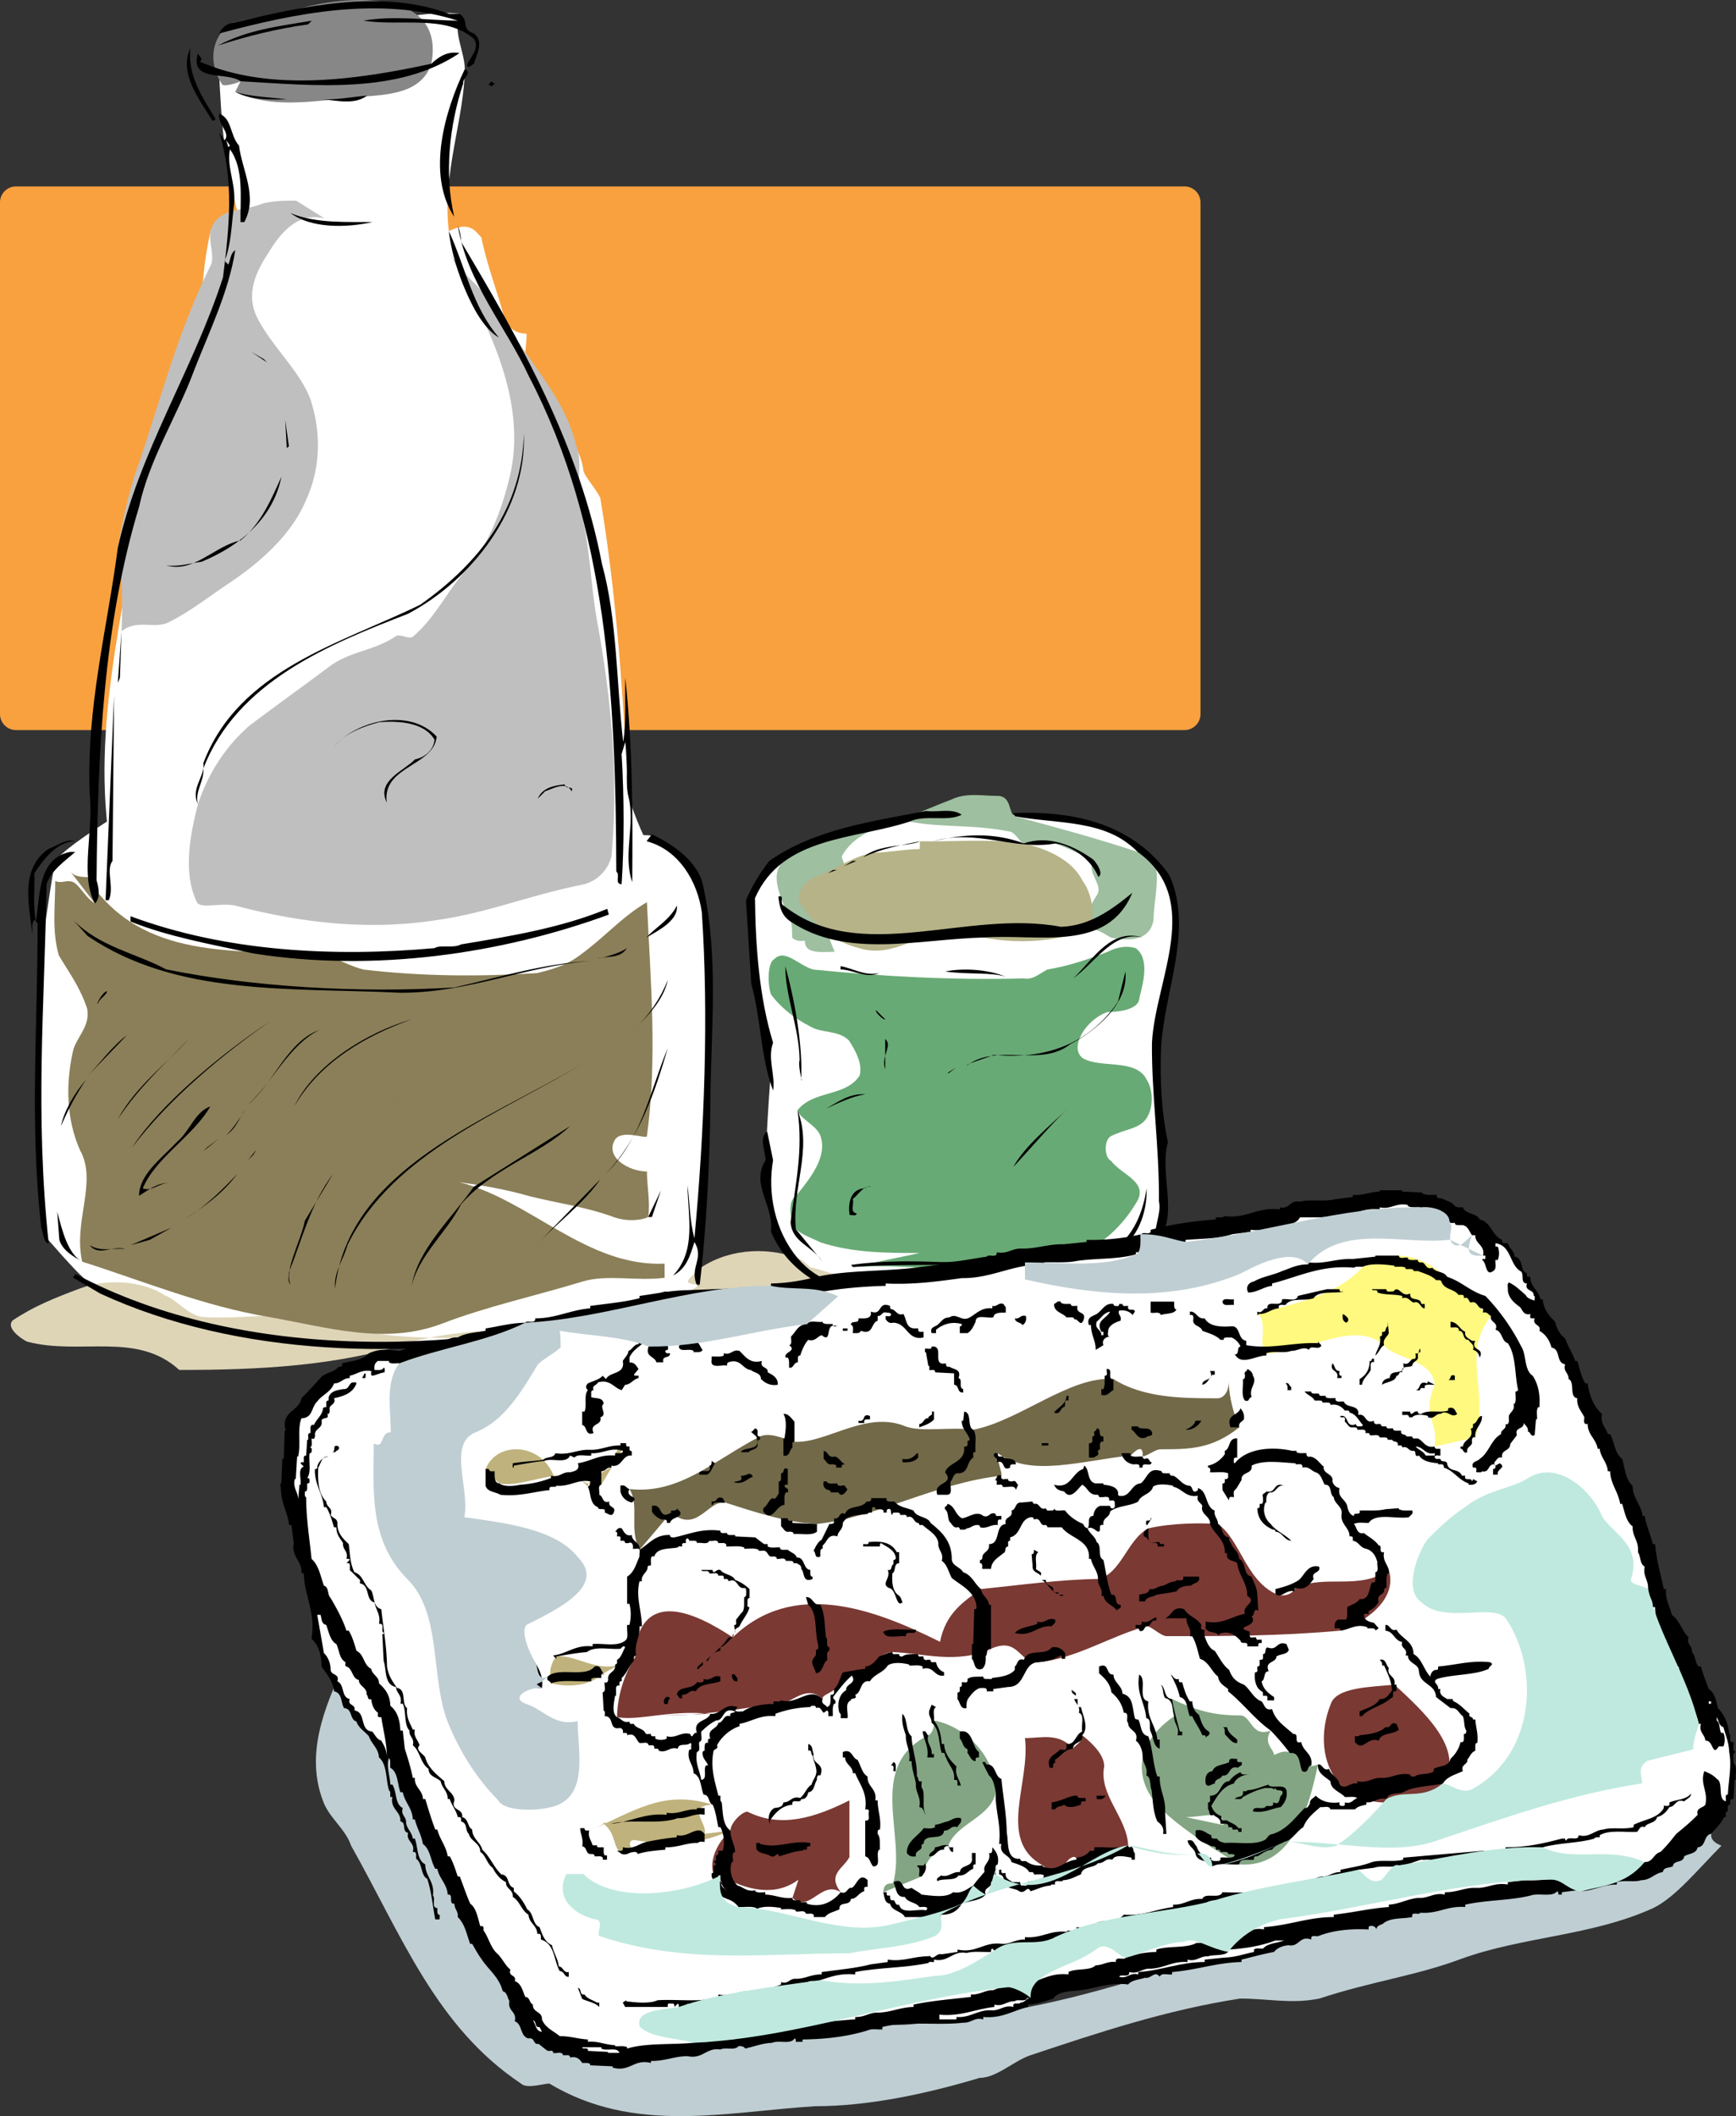 <svg xmlns="http://www.w3.org/2000/svg" width="154.508" height="188.324"><rect width="100%" height="100%" fill="#333333" stroke="none"/><path fill="#fff" d="M72.965 115.333s-2.875-2.875-3.75-5.375-1-5.5-1-5.5v-3s.16-3.09.375-5.875c.215-2.786-1-5.875-1-5.875l-.875-9.75 2.25-3.25 8-3.125 8.25-1.25 9.25.375 4.5 1.25 5.12 3.937.505 4.313s-1.375 7.75-1.625 9 0 5.375 0 5.375l.625 11-.875 2.5-29.75 5.25M11.48 72.532l-1.41.234S5.125 75.83 4.89 76.77c-.238.942-1.3 8.313-1.3 8.938s-.125 19.75-.125 19.75l.5 4.5s3 3.5 3.75 4 14.125 4.875 14.125 4.875l17.375 1.125 22.875-5.125.625-16.375s1.5-17.625-1.25-21-3.875-3.125-3.875-3.125l-46.11-1.801"/><path fill="#f9a13f" d="M105.418 16.59c.789 0 1.43.637 1.43 1.426v45.528c0 .789-.641 1.43-1.43 1.43H1.43A1.43 1.43 0 0 1 0 63.544V18.016c0-.789.64-1.426 1.43-1.426h103.988"/><path fill="#fff" d="M40.32 3.485c0-.504 0-1.008.434-1.645-6.984-.875-13.535.133-19.961.188-.633-.055-1.64 1.457-1.418 2.035.281 4.965.281 10.004 2.035 15.703-.242.352-2.258.352-2.617.617-1.656 6.79-.145 13.34-3.168 19.391-1.008 1.512-2.52 3.527-3.25 5.344-1.79 11.789-4.812 22.375-1.79 33.965 0 .504-.503.504-1.19 1.035 4.214 3.5 10.765 4.004 16.312 4.512 9.07 1.511 17.637 1.007 27.395.69 2.34-.69 7.378-5.733 5.363-8.757-1.008-1.512-2.016-4.031-2.527-5.668-.497-8.95-1-17.515-2.512-26.586-.504-1.008-1.512-2.015-1.512-2.523-.504-3.524-4.035-4.531-3.527-8.063-.508 0-1.516 0-1.293-.191-.727-.817-.223-2.328-.223-3.84-1.008 0-1.512-.504-1.906-1.113-.613-2.414-1.621-4.934-2.125-7.453-.504-.504-1.008-1.512-2.89-.555-.637-4.992 1.378-10.027 1.421-14.426-.043-1.652-1.05-3.164-.473-4.918-.074.242-.074.746 0 0-2.09-.262-3.601.242-5.617.242"/><path fill="#ded5b7" d="M7.125 114.665c-2.25.843-4.098 1.574-5.988 2.84-.633.628.629 1.574 1.258 1.89 4.73 1.262 9.773-.945 13.558 2.524 6.938 0 14.192-.317 20.813-2.524 3.468-.945 6.937-.945 10.406-1.262 5.992-.316 11.98.317 17.973 0 3.785-.316 7.253-2.207 11.039-2.523 7.882-.629 16.082-.945 23.964-.316 5.676.316 11.352.632 17.028 0 1.89 0 5.043 0 6.304-2.207-5.359-1.262-9.773-4.73-15.765-3.782-1.262.313-2.524.313-3.785.946-1.262.312-2.524 1.574-3.485 2.507-3.453 1.274-7.55 1.274-11.336.961-.629 2.207-3.468 1.262-5.359 1.575-4.098.945-7.566-1.575-11.668-2.524-.312-.312-.629-.629-1.102-.816-2.996-1.074-6.464-.758-8.988 1.133 0 .316-1.89 1.261.285 1.23-1.23.977-2.808 1.293-4.07 1.922-.945.633-2.52 0-3.781.633-3.785 1.578-7.57 1.578-11.668 1.578-.317 0-.633.629-.945.629-4.415 0-8.829 0-12.93-1.574-3.469-.95-7.254 0-11.035-.317-1.262-.316-2.207-1.578-3.153-1.894-1.894-1.262-5.047-1.575-7.57-.63"/><path fill="#8a7f58" d="M8.45 80.403c-.696-.426-1.009-1.055-1.641-1.688-.63-.628-1.258 0-1.891-.312 0 2.207-.316 4.414.316 6.621.946 1.578 1.891 2.836 2.52 4.73.316 1.575-.945 2.52-1.258 3.782-.633 2.84-.633 5.992.629 8.832 1.578 2.836-.629 6.304.191 9.914 5.485 1.75 10.844 3.957 16.52 4.906 5.363.945 10.406 2.524 15.453.629 4.098-1.578 8.516-2.523 12.613-3.785 2.207-.63 4.73 0 7.25-.313v-1.261c-6.933.312-11.98-5.676-18.289-7.254 2.211.316 4.102.633 6.309 1.261 2.523.633 5.047.946 7.566 1.891.95.316 2.207.316 2.95-.047.207-1.21-.11-2.789-.11-4.05-1.578 0-3.785-1.262-2.84-2.837.633-.949 2.84 0 2.84-.316.945-6.937.317-13.875 0-20.812-2.207 1.261-3.785 3.152-5.992 4.73-1.262.945-2.523 1.262-3.781 1.578-5.047.313-10.094.313-15.453-.316-1.262-.317-2.207-.946-3.47-1.262-7.253-.633-15.448.629-20.495-5.992 0 0 .316-.63.207-.664-.524-.598-1.785.035-2.414-.914"/><path fill="#9ebfa0" d="M72.71 83.762c-.628-.316-1.573.317-2.206-.316 0-.313 0-1.262-.14-1.434-.805-2.035-2.063-4.242-.489-5.504 1.578-1.89 4.414-1.89 6.938-2.523 2.84-.629 5.363-1.89 7.882-2.836 1.262-.629 2.84-.316 4.098-.316 1.266 0 .95 1.578 1.531 1.812 3.832 1.027 7.301 1.973 10.926 3.172 2.68.063 1.418 3.844 1.418 6.05-.313 1.895-2.207 1.895-3.781 1.579-.633-.313-1.262-.945-2.207-.629 0-1.262.312-2.207.945-3.156.629-.946-.945-1.89-.348-3.184-1.859-.597-3.75-2.176-6.148-1.418-.441-.125-.758-1.074-1.387-1.074-3.156-.629-5.992-.313-8.785-.867-2.254.238-4.773.867-6.035 3.078 0 .312.312.629.172.898-.489.047-1.117.36-1.418.614-.965 2.27-.332 4.793.613 7-1.262 0-3.152.316-2.52-1.575"/><path fill="#b6b388" d="M85.012 82.817c-3.153 0-5.36 2.523-8.516 1.574-2.52-.629-4.098-2.207-5.36-4.097-.316-.946.634-1.891 1.262-2.207 1.891-.633 3.47-1.891 5.36-2.207 1.262 0 2.84-.317 4.101-.317 0-.316 0-.629.047-.695 3.106.066 5.942-.25 9.223.191 2.082.504 4.289 1.45 5.234 3.344.946 1.258 1.262 3.781.317 4.414-3.785 1.262-7.57 1.262-11.668 0-.633 0-1.578.629-2.207.629"/><path fill="#68aa75" d="M81.86 111.512c-2.84 0-5.993 0-8.833-.949-.629-.312-1.574-.629-2.191-1.164-.645-1.043-.645-2.617-.016-2.934 1.262-1.574 2.84-3.468 2.207-5.359-.316-.945-1.89-1.578-2.047-2.3 1.418-1.801 4.254-1.169 5.516-3.063.317-.946-.312-2.207-.945-3.153-.946-.945-2.524-.628-3.469-1.261-1.262-.63-2.523-1.574-3.469-2.836-.312-.946-.312-2.84.317-3.153.945-.949 2.207.63 3.468.946 6.305.629 12.297.945 18.73.789.821.156 1.45-.473 2.083-.79 1.89-.316 3.781-.945 5.36-1.577.628-.317 1.577-.63 2.523-.317 1.261.95.629 3.156.312 4.418 0 .946-1.574 1.258-2.836 1.258-1.89.633-3.468 3.156-2.207 4.102 1.578.945 4.73 0 5.676 1.89.629.946.629 2.524 0 3.469-.633.945-1.89.945-3.152 1.578-.633.316-.633 1.89 0 2.207.945 1.262 3.468 1.89 2.207 3.785-5.36 8.828-16.715 5.043-25.196 5.66-.03.012-.03-.3 0 0"/><path fill="#878787" d="M21.41 7.231c-.41.223-1.672.54-1.672.223-1.261-1.89-.945-4.418 1.055-5.426 2.098-.566 4.621-.883 6.828-1.512 4.102-.945 11.984-1.261 10.77 5.156-.993 3.043-4.778 2.727-7.301 3.043-3.469.313-6.938.946-10.152-.535"/><path fill="#bfbfbf" d="M28.883 19.434c-2.524-.629-4.098 1.578-5.047 3.156-1.258 1.891-1.89 3.782-.945 5.676 1.261 2.52 3.785 4.727 4.73 7.25.945 2.84.945 5.992-.316 8.832-1.262 3.153-4.098 5.672-6.938 7.567-1.89 1.261-3.465 2.523-5.36 3.468-1.26.63-2.839-.316-4.19.805.093-2.383.093-4.906-.333-7.426.426-2.523 1.055-5.363 2-7.882 1.895-5.68 3.47-11.668 6.309-17.344.316-.946-.316-2.207 0-3.153.633-1.894 2.836-1.578 4.414-2.21.945-.313 2.207-.313 3.152-.313m15.137 7.566c2.836 5.36 5.36 11.352 3.785 17.344-.633 2.524-1.578 5.043-3.156 7.25-2.207 2.211-3.152 4.735-5.36 6.625-.316.317-1.261-.316-1.574 0-1.894 1.262-3.785 1.262-5.675 2.524-2.524 1.89-4.73 3.468-7.254 5.359-2.207 1.89-3.785 4.414-4.637 7.031-.723 2.742-1.355 6.211-.094 8.735.317.628 2.207 0 3.47.316 5.991 1.574 11.983 2.207 17.972 1.258 4.414-.63 8.199-2.207 12.93-3.153a3.421 3.421 0 0 0 2.523-2.52c.629-6.937 0-13.874-1.262-20.812-.633-3.468-.633-6.937-1.578-10.406-.316-1.89.316-3.785-.316-5.36-.946-4.1-4.098-7.253-6.305-11.038-1.262-2.52-3.785-3.782-5.047-6.305"/><path d="M40.898 1.227c.946.66.047 1.324 1.278 1.75.945.707.234 1.89 0 2.695-.192.094-.477.473-.617.141.285-.758 1.183-1.465.617-2.363-2.555-2.176-6.528-1.09-9.84-1.61 2.695-.472 5.629-.046 8.418 0-7-2.222-14.52-.664-21.234 1.137.14-.426.707-.95 1.273-.95 5.914-1.417 13.105-3.073 19.156-.8h.95"/><path d="M27.418 2.172c-2.742.38-5.441 1.04-8.043 1.891 2.695-1.418 5.3-1.703 8.371-2.223l-.328.332m-8.23 8.418c-.047.047-.145.188-.286.141-1.183-1.937-3.027-4.207-1.941-6.476-.328 2.363 1.043 4.394 2.227 6.335"/><path d="M17.77 5.481c6.335 2.793 14.285 1.563 20.62.191.712-.664 1.465-1.136 2.508-.945C35.41 8.415 27.984 7.61 21.41 7.231c-1.23-.898-4.59.14-3.785-2.504.047.281.57.52.145.754m23.457 1.941c-1.227 3.735-1.7 7.993-.801 11.872-2.508-3.832-.805-9.508.945-13.149.707.332-.238.805-.144 1.277m2.839 0-.332.282c-.047-.047-.14-.188-.285-.14l.285-.333c.094.094.192.191.332.191M25.523 8.84c-1.605.047-3.214.047-4.585-.66 1.277.422 3.074.469 4.585.66m7.145-.332c-1.09.852-2.695.426-3.973.332 1.278.047 2.41-.191 3.973-.332M21.27 12.954c.28 2.226 1.703 4.543.472 6.812h-.332c-.047-2.082.332-4.73-.945-6.48-.332 1.703.66 3.265.328 5.203-.188 1.61-.234 3.312-.8 4.73l.327.332c.192-.425.192-1.043.618-1.277-.57 3.64-2.27 7.14-3.645 10.64-1.512 4.118-3.973 7.852-4.918 12.204C9.207 55.57 8.688 67.02 8.594 78.368c.187.57.375 1.562-.145 2.035-1.37-2.457-.093-6.43-.472-9.79-.286-7.757 1.562-14.616 2.507-21.85 1.891-8.563 6.715-15.848 9.364-24.079.57-4.586.996-8.512-.328-12.863l.472.66c.567-.66-.664-1.418-.472-2.363 1.132.426.945 1.937 1.75 2.836"/><path fill="#fff" d="m20.32 13.098-.187-.617.332.473zm0 0"/><path d="M33.14 19.766c-2.32.52-5.44.57-7.285-.804 2.32.992 5.438.757 7.286.804m7.899 1.75c5.39 9.035 10.546 18.211 12.534 28.664 1.371 4.965 1.278 10.547 1.89 15.844.286-1.656.141-3.832.188-5.723.664 6.246.664 12.016.618 18.211-.852-2.46.285-5.062-.332-7.617-.333-1.133.046-3.355-.286-4.871l-.328 1.09c.235 3.781.235 8.183 0 11.586-.664-.047-.093-.852-.472-1.133-.047-15.324-.758-30.602-7.758-44.035-2.082-4.496-5.535-8.422-6.34-13.434.191.473.285.992.285 1.418"/><path d="M44.398 30.032c-.851-.473-1.562-1.469-2.082-2.367-1.23-2.223-2.128-4.918-2.367-7.094 1.469 3.168 2.082 6.715 4.45 9.46m-20.626 2.224-1.418-.946 1.137.66zm.997 1.277.28.805-.28-.805m.753 6.336-.14-2.508.332 2.367zm10.786 14.758c-7.094 2.742-15.23 6.054-18.211 13.765.097 1.133-.805 2.082-.473 3.168-.71-1.37.664-2.508.473-3.64 3.125-8.325 12.347-10.692 19.3-14.098 5.297-3.734 9.079-8.606 9.223-15.23.281 6.718-4.59 13.007-10.312 16.035m-18.352-4.637c-1.09.144-2.035.476-3.168.332 2.457.71 4.305-1.75 6.621-2.223 1.844-1.511 2.742-3.687 3.64-5.676-.757 3.739-3.687 6.149-7.093 7.567m-7.473 10.785.332-4.586-.144 4.113zm-.472 15.844c-.617.804.187 2.367-.332 3.5h-.285l.757-18.207-.14 14.707m28.851-11.067c-.238 2.649-4.87 2.602-4.445 5.868-.945-1.942 1.512-2.793 2.508-3.832.894-.192 1.652-.805 1.75-1.75-.899-1.563-3.219-1.704-4.922-1.563-1.465.379-3.074.996-4.113 2.223 2.175-2.457 6.855-3.5 9.222-.946m12.012 4.871c-.473-.945-1.652-.234-2.363 0l-.66.665c.425-.993 1.464-1.184 2.41-1.278.047.52.851.047.613.613m34.719 2.083c-1.23.664-3.262-.047-4.637.613-4.871 1.61-11.348 1.277-13.762 6.812.047 4.305.38 8.844 1.61 12.867-.524 1.418.234 2.93 0 4.258-1.137-3.031-1.043-6.246-1.942-9.508l-.472-7.43c.52-1.226 1.23-2.41 2.082-3.5 4.066-2.835 9.082-3.5 13.953-4.445 1.043.145 2.27-.28 3.168.333m18.492 5.39c2.18 4.969-.516 10.313-.754 15.516-.094 2.836.047 5.629.613 8.23-.8 2.98 1.043 6.528-.945 8.89-.52-1.085.426-2.41.145-3.64.046-4.824-.665-9.508-.618-14.094.286-5.582 4.637-12.726-1.277-16.98-2.836-2.934-7.14-2.46-10.926-3.172l-.14-.281c5.484-.238 10.687.992 13.902 5.531m-41.476 1.09c1.37 6.336.66 12.629.613 19.344-.047 5.203-.38 11.355-.946 15.988h-.285c-.613-1.605.711-2.316-.187-3.785-.38 1.23-.711 2.367-1.895 2.98 2.082-2.222 1.324-5.156 1.278-8.039.19 1.371.19 3.215.617 4.73.898-9.6 1.273-19.866.66-28.995-.38-2.743-2.031-5.582-4.918-6.34l.473-.613c1.796.851 4.21 2.414 4.59 4.73"/><path d="M91.129 75.06c2.129-.759 4.351.14 6.148 1.417.426.426.946 1.324.473 1.563-.613-1.516-2.223-2.696-3.781-2.98-3.739.663-7-1.325-10.93-.192 2.793-.66 5.395-.801 8.09.191M6.7 74.868c-1.657 0-2.837 1.656-3.641 2.84.046 1.464-.145 2.933.14 4.304.38-2.316.145-5.582 3.028-6.195h.472c-.898.8-2.129 1.605-2.554 2.883-.188 10.93-1.04 20.433.19 31.976-.472-.097-.472-.949-.663-1.418-1.04-9.226-.328-17.312-.328-27.105l-.285-.285c-.286.285-.145.808-.192 1.234-.234-2.46-1.18-5.726 1.469-7.57.758-.235 1.559-.945 2.363-.664m75.207 0c-1.703.332-3.5.664-5.062 1.422 1.277-1.184 4.066-.946 5.062-1.422m-6.812 2.226.804-.476h.332zm-1.418.614.472-.286h.332zm27.101 1.75c-2.222 5.343-8.37 3.644-13.148 3.972-5.914.14-12.25 1.938-17.266-1.418-.851-.566-.992-1.37-1.086-2.222.614-.192.047.613.473.804 6.813 5.391 16.27.286 24.691 1.891 2.504-.094 4.446-1.465 6.336-3.027m-43.23 3.972c.613-.754 2.082-1.562 2.695-2.836.145 1.325-1.656 2.223-2.695 2.836m-3.359-2.035c-9.555 3.5-20.907 5.156-31.645 3.457-3.688-.805-7.52-1.469-10.926-2.84v-.472c8.516 3.168 18.117 3.64 27.059 2.84.52-.333 1.652.046 2.363-.333 4.258-.71 8.941-1.468 13.008-3.167l.14.515"/><path d="M14.79 86.27c7.706 1.559 17.026 2.129 25.636 1.61 4.02-.903 7.945-2.133 12.199-2.368-5.863.473-10.875 2.84-16.93 2.84-9.98-.472-19.96.328-27.906-5.062l-1.277-1.422c2.363 2.414 5.531 2.933 8.277 4.402m86.934-2.84c-2.602-.613-4.114 2.082-6.196 3.645H91.13h4.398c1.844-1.801 3.36-4.496 6.196-3.645m-48.622 1.89c.328-.046 1.89-.374 2.695-.94-.617.988-1.797.66-2.695.94m18.207 10.786c.191.473-.329-1.277-.141-1.75-.047-2.976-1.277-5.629-1.277-8.371.851 3.027 1.562 7.047 1.418 10.121m6.953-9.504c-1.18.516-2.27-.285-3.45-.332v-.285c1.133.191 2.126.898 3.45.617m11.258.328c-1.23-.425-3.454-.187-5.391-.472 1.605-.328 3.832-.188 5.39.472m5.723 6.008c-2.648 2.082-6.523-.14-9.176 1.89-.093-.14 1.563-.613 2.368-.945 4.492.426 8.464-.898 11.066-4.73l.664-2.695c.281 2.933-2.695 5.297-4.922 6.48M56.41 91.66c1.371-1.323 2.367-2.792 3.028-4.445-.38 1.75-1.704 3.122-3.028 4.446M9.54 88.208c-.099.425-.712.66-.806 1.09-.238.234.332-.997.805-1.09m4.113 1.702-2.035 1.942 2.035-1.941m65.133.804c-.097.141-.996-.71-.805-.804l.805.804m-52.597 7.758c1.796-3.738 6.527-6.62 10.453-7.758-3.973 1.418-8.137 3.735-10.453 7.758m-14.426 3.641c2.457-3.785 7.898-8.324 12.343-11.258-4.257 2.934-9.035 6.906-12.343 11.258M28.41 91.66c-2.742 1.419-4.066 4.54-6.34 6.669 2.32-1.985 3.453-5.582 6.34-6.668m27.387.332-1.75 1.086 1.75-1.086M7.79 95.774c1.085-1.133 2.222-2.695 3.5-3.64l-3.5 3.64m2.694 3.832c1.559-2.883 4.352-4.965 6.336-7.14-2.363 2.414-4.492 4.351-6.336 7.14m68.301-4.446v-2.695c.707.614-.426 1.559 0 2.696m-24.883 9.316c3.266-3.168 3.926-7.375 5.536-11.207-1.133 3.832-2.458 7.992-5.536 11.207m-.472-10.926-.946.805.946-.805m-22.512 17.266c-.332 1.277-1.23 2.367-1.09 3.832 1.184-10.691 13.672-14.996 21.996-19.96-7.097 4.304-16.886 7.898-20.906 16.128m53.398-15.324.758-.473-.613.473zm-78.894 4.73c.285-1.37 1.23-2.98 2.223-4.117-.899 1.324-1.606 2.7-2.223 4.117m71.613-2.84c-1.23.192-2.367.758-3.504 1.278 1.09-.614 2.082-1.371 3.504-1.278m-42.004.614.664-.473-.472.332zm-22.324 7.761c.805.329 1.512-.523 2.363-.476-1.039-.047-1.843.617-2.695 1.137 0-1.891 2.035-3.36 3.36-4.778 1.18-.992 1.609-2.695 2.98-3.168-1.516 2.649-4.871 4.54-6.008 7.285m77.477-1.894c.992-1.844 3.214-3.64 5.058-5.39-1.512 1.37-3.308 3.5-5.058 5.39m-70.051-2.836c.52-.473 1.23-1.516 1.75-2.367-.567.758-.805 1.703-1.75 2.367m50.703 8.371 2.367 2.883c-.996-1.465-2.7-1.703-2.84-3.5.426-3.402 1.137-6.383.617-9.977 1.372 3.5-.523 6.907-.144 10.594M25.05 99.747l-1.277 1.75 1.278-1.75m15.989 7.429c-1.278 2.508-3.786 4.54-4.4 7.286.52-3.266 3.5-5.961 5.536-8.848l8.558-5.39c-2.648 2.503-6.953 3.784-9.695 6.952"/><path d="M68.805 103.25c-.524 2.977.187 6.337 2.175 8.704 3.594 4.304 9.977 2.41 14.899 2.222 4.777-1.09 8.75 1.606 12.816-1.136.664.047 1.043-.52 1.75-.282.14 1.512-2.27.801-2.836 2.176-1.89.188-3.406.66-5.203 0-4.117.235-9.32.047-13.953.801-4.066-.188-8.277-2.27-9.84-6.148.285-2.317-1.843-4.16-.472-6.336-.047-.996-.614-1.942.14-2.555l.524 2.555m-50.707-.805 1.422-1.137-1.09.805zm13.765-1.136-1.09 1.277 1.09-1.278m-9.793 1.941.758-.945-.285.473zm8.375 0-.472.758.472-.757m-13.953 5.203c1.797-1.043 3.356-2.649 4.633-3.977-1.371 1.8-2.98 2.934-4.633 3.977m9.223 4.777c0 .328-.145.8.14 1.086-.566-1.324.899-3.785 1.278-5.676l2.508-4.164c-1.989 2.653-2.743 5.774-3.926 8.754m21.992-2.414 5.723-5.863c-1.418 2.078-3.926 3.972-5.723 5.863"/><path d="M77.504 105.614c-.707-.094-1.086.71-1.606 1.09.141.472-.285 1.18.332 1.273.047.285-.425.145-.617.145-.14-.852 0-2.223 1.23-2.364.239.047.38-.285.66-.144m21.716 5.867-1.278.473c.282-.145.52-.899 1.086-.664 1.891-1.325 2.696-3.407 3.028-5.532.047 2.125-.758 4.586-2.836 5.723m-41.531-3.171 1.136-2.364-.804 2.363zm-50.372 3.972c-.804-.473-1.75-.992-2.035-1.938l-.187-2.507c.422 1.609.945 3.785 2.222 4.445m4.301-1.465 3.645-1.559-1.942 1.086zm-.472.332c-1.184-.332-2.317.707-3.168-.332 1.039.617 1.89.238 3.168.332m81.074 1.277c-4.735.332-11.164-.047-16.32.332l-.145-.191c5.441-.758 10.504.145 16.465-.14m-34.059 3.167c.332-.379.664-.613 1.137-.66l.281.328c-2.695 2.035-6.242 2.602-9.648 3.172-13.48 2.696-28.805 2.317-41.008-3.312l-2.41-1.418.187-.332c14.805 7.898 35.57 7.425 51.461 2.222"/><path fill="#bfced3" d="M34.145 147.805c-1.887.325-2.895-.18-3.403.121-2.012 4.235-3.523 8.266-2.012 12.301.504 1.508 2.016 2.516 2.52 4.031 4.535 8.063 7.559 16.125 15.117 21.168.504.504 2.02 0 2.524 0 7.558 4.536 15.62 2.52 23.683 2.016 4.54 0 9.578-1.008 14.617-2.52 1.512 0 3.024-1.515 4.536-2.019 6.05-2.016 12.097-4.031 18.648-5.04 2.52 0 4.535.505 7.055 0 4.539-1.51 8.57-2.015 12.601-3.526 5.543-2.016 11.59-2.016 17.133-4.536 2.02-1.007 4.035-3.527 6.05-5.543-2.519-1.011 1.009-2.523.567-4.543-.062 2.528-2.582.008-3.281-.09-2.324 1.102-3.336 2.618-4.121 2.985-1.734-.367-2.742.133-4 .715-5.797 1.437-11.844.933-17.879 2.687-3.04 1.27-5.055 4.797-9.086 5.301-.504 0-1.008-.504-1.512-.504-2.52.504-4.535 2.52-6.683 3.59-6.926 1.953-13.98 4.473-22.09 5.106-2.473.375-5.496 1.382-9.016 0-5.05-.633-10.09 1.886-14.476 2.3-2.668-.414-5.188-1.422-8.211-1.422-1.008-.503 0-1.511-.297-2.16-2.727-2.375-5.25-4.894-6.207-8.3-.05-3.145-1.563-6.676-5.793-8.208.2.528-.305-.988-.684-1.492-.629.004-2.14.504-2.597-.12-1.055-1.391-2.063-2.903-3.403-3.7"/><path d="m124.8 106.044 1.79.09v.09c.387.179.894.09 1.312.12-.12.27.211.328.387.297.418.211.957.328 1.195.688.18.18.477.09.715.12.211.626 1.254.505 1.496 1.075 1.075.27 1.043 1.402 2 1.82-.03.149.028.328.207.297h.297c.09.45.598.688.598 1.195.836.149.418 1.192 1.105 1.493 0 .117-.03.27.09.3h.207c0 .895.746 1.192.899 2h.207c.058.864.566 1.489 1.105 2 .117.594.477 1.192.895 1.489.27.777.629 1.254.894 2h.18c.238.687.328 1.402.719 2h.207c.148 1.105.566 2.12 1.285 2.718-.211.836.355 1.192.508 1.79h.207c.418.777.39 1.703 1.074 2.21.238.805.3 1.88.926 2.387 0 1.106.746 1.64.894 2.688h.18c.148.894.539 1.672.719 2.508h.207c.148 1.519.476 2.597.777 4h.207c-.09.953.328 1.519.508 2.296.687.477.894 1.434 1.492 2-.207.657.36.715.297 1.313.332.328.27.957.601 1.285h.207c.18.715.45 1.344.688 2 .504.297.687 1.074.805 1.7.566.538.925 1.343 1.015 2.3.266.09-.18.836.387.715.063.297-.18.777.211.894-.39.122-.148.657-.211.985.39.3.121 1.015.211 1.496h-.121l-.09 1.7c-.148 0-.328.03-.297.21v.297c-.18-.031-.238.148-.21.297v.3c-.09-.03-.239.118-.18.212v.296c-.118-.03-.176.06-.207.09-.239.536-.715.926-1.106 1.403-.687.117-.418 1.133-1.191 1.195-.121.594-.809.535-1.196.805-.12.656-.925.27-1.015.894-.387.153-.805.059-.895.508-.719.09-1.074.715-1.91.715-.566.21-1.523-.028-2.18.18v.21c-1.222 0-1.968.508-3.105.598-.09-.031-.27-.39-.418-.09l-1.371.176v.211h-.301c0-.09 0-.238-.117-.297-.45.567-1.645.117-2.39.387-1.79.445-3.938.387-5.79.805v.21c-1.64-.12-2.387.625-4 .508-.09.266-.836-.18-.715.387-.925.18-1.793.031-2.507.508-.211.238-.63.148-.688.597-.031-.21-.3-.39-.598-.296-.12.027-.09.207-.09.296-1.699-.09-3.222.09-4.507.598-.207.027-.446-.09-.598.086v.21c-1.043-.386-1.07.688-2 .509-.504.027-1.043.238-1.312.597-.985.18-1.938.446-2.895.684v.21c-2.238.06-4 .716-6.18.895v.211c-.386.059-.953-.18-1.101.207-.45-.597-.746.211-1.317.09-.507.18-1.164.18-1.492.598-1.64-.21-2.804.328-4.207.508-.894.117-2.031.058-2.476.777-.746.176-1.344.477-2.211.504v.211c-1.313.297-2.297 1.043-4 .895v.21c-.805-.21-1.043.329-1.79.297-2.269.27-5.074-.18-7.195.387v.211c-.449.031-.925-.09-1.312.09-1.762.535-3.613.777-5.79.805v.21h-.6c0-.12.03-.269-.118-.3-.3.566-1.402.12-2 .39-.836.028-1.582.328-2.387.508-.09-.18-.36-.242-.597-.21-.329.417-1.133.058-1.614.296-1.222-.207-1.55.867-2.894.598-1.133-.028-2.031.449-3.285.418v.18c-1.52-.387-1.848.835-3.403.417v-.117l-2-.09c.031-.21-.265-.21-.418-.21h-.297c-.21-.329-.507-.626-1.074-.477 0-.18-.148-.238-.3-.211h-.329c-.09-.387-.593-.117-.894-.207.058-.09-.09-.238-.18-.18h-.297c-.3-.207-.539-.418-.804-.625-.508.117-.301-.597-.899-.48-.773-.18-.535-1.313-1.223-1.52.211-.926-.656-.867-.476-1.793-.18-.297-.18-.777-.598-.894-.328-1.285-1.285-1.91-1.91-2.895-.3-.39-.539-.867-.805-1.316h-.18c-.327-.895-.48-1.79-1.105-2.387.059-.539-.297-.687-.297-1.191-.597.058 0-.868-.597-.809-.063-.957-.746-1.402-.926-2.297h-.18c-.449-.777-.418-1.703-1.105-2.21-.117-.778-.535-1.434-.715-2.18h-.18c-.031-.985-.715-1.52-.894-2.418h-.211c-.27-.746-.207-1.79-.895-2.18-.031-.297.059-.656-.12-.922-.266.805.089 1.61.12 2.418h.18c.418.656.207 1.73.926 2.086-.211.66.328.719.297 1.316.058.536.507.805.597 1.403h.18c.297.777.148 1.879.926 2.297 0 1.074.863 1.523.683 2.777.27.238-.175 1.105.39 1.105.028.207-.062.446.118.594.18-.027.063.3.09.418h-.387c-.238-1.191-.328-2.445-.715-3.61-.597-.3-.418-1.402-.988-1.788-.027-.211.063-.45-.117-.602h-.18c.238-.863-.629-.922-.418-1.7-.597-.12-.12-.925-.687-1.015.058-.926-.926-1.074-.715-2.18h-.18c-.031-.206.059-.445-.12-.597-.298-.984-.15-2.297-.895-2.922-.032-.809-.688-1.227-.895-1.883-.36-.418-.957-.777-1.105-1.312-.625-.18-.329-1.133-1.106-1.196-.297-.503-.148-1.34-.894-1.492-.09-.926-.688-1.582-1.106-2.207-.027-1.105-.266-1.883-.894-2.476.386-2.36-.625-3.735-.688-5.82h-.207c.09-1.106-.926-1.438-.687-2.688l-.207-1.613h-.211c-.09-.954-.567-1.73-.688-2.688l-.09-1.012h.09l.09-2.18h.121l.09-2.507h.09c-.48-1.73 1.191-1.703 1.402-2.895a55.28 55.28 0 0 0 1.789-1.914c.39-.355 1.164-.418 1.523-.894.09 0 .239.03.301-.09v-.207c.805-.211 1.88-.27 2.387-.895.953-.418 1.55-.328 2.715-.21.597-.18 1.105-.477 1.883-.509l1.312-.18v-.206c.867.207 1.164-.36 2-.301.625-.387 1.613-.445 2.477-.594v-.21c1.195-.18 2.18-.477 3.523-.509.149-.269.926.18.895-.386 1.851 0 3.105-.746 4.894-.895v-.21c1.465-.208 2.988-.329 4.387-.688v-.207c1.406-.18 2.66-.477 4.21-.508l4.805-.18v-.117c.149.117.48.297.778.207.449-.387 1.344-.058 1.91-.297v-.21c1.344-.028 2.45-.208 3.613-.477 2.922-.778 6.625-.535 9.88-1.016l1.702-.207v-.18c1.461-.03 2.684-.328 4-.507.149-.27.953.18.895-.387.953.18 1.312-.36 2.207-.332 1.316.031 2.36-.418 3.793-.387l2-.207v-.18a19.761 19.761 0 0 0 4.894-.507c.121-.27.895.18.805-.387 1.793-.48 3.762-.777 5.793-.926v-.18c.27-.03.598.059.805-.12 1.91.269 2.894-.837 4.894-.594v-.18c.926.18.867-.688 1.793-.508.895-.242 2.117.027 3.106-.21l1.609-.208v-.18c.957.059 1.461-.27 2.39-.3v-.118h2v.118"/><path fill="#fff" d="M125.305 107.329c.3.18.718.09 1.105.12v.18c.297.176.715.086 1.074.118 0 .207.27.18.418.18h.297c.36.18.63.445.809.804.09.18.328.09.476.09 0 .238.27.21.418.21h.297c.48.118.57.567.809.895h.297c-.028.805.894.868.687 1.82h.207v.298c-.09 0-.265-.028-.297.09.45.179.27 1.644 1.106.894.18-.235.058-.594.09-.895h.207a1.65 1.65 0 0 0 0-1.191h-.207v-.3c1.43.21 1.222 1.85 2.207 2.476.418.18-.059 1.105.597 1.105-.238.746.657.477.598 1.106.18-.032.059.27.09.418-.27-.09-.656-.18-.809-.508-.476-.387-.922-.867-1.492-1.106-.18.18-.059.477-.09.688.063.746.629 1.164 1.106 1.523.18.239.328.746.894.598.031.117-.09.328.09.387h.3c-.237.656.626.535.419 1.105.535.297.926.863 1.074 1.492.863.149.36 1.344 1.223 1.492-.207.657.328.747.3 1.313.594.238.028 1.613.774 1.703-.059.805.39 1.164.629 1.7 0 .21-.09.449.09.597h.207c0 .957.746 1.312.894 2.207h.18c.062.75.687 1.227.719 2h.207c.03 1.137.718 1.793.894 2.898h.18c.207.684.36 1.61.926 2-.028.954.566 1.254.476 2.297.27.418.153 1.047.598 1.285-.18.864.36 1.192.3 2 0 .598.446.926.419 1.61h.207c0 1.254.566 1.82.777 2.898h.207c0 .805.508 1.164.598 1.88.418 0-.032.655.507.507.18.805.45 1.55.688 2.297h.207c0 1.164.746 1.73.898 2.808h.207c-.238.715.36.954.387 1.493.719-.09.598 1.492 1.196.507h.417a1.66 1.66 0 0 0 0-1.195h-.207c-.21-.418-.062-.836-.39-1.105v-.297c.18.297.18.773.597.894.18.715.477 1.313.508 2.207.239 1.254-.058 2.48-.12 3.793-.18-.03-.208.149-.18.297v.301c-.774-.21-.176-1.672-.805-2-.328-.36-.688-.508-1.106-.687-.418 1.132.36 1.792.09 2.984-.207.297-.863.27-.683.894-.598.63-1.254 1.164-1.91 1.704-.45.566-.899 1.132-1.407 1.609-.656.18-.625.898-1.402.898-1.281.328-2.746.27-4 .684v.21c-2.387.032-4.117.868-6.684.716l-1.496.18v.21c-1.191-.21-1.789.356-2.894.297-.953-.031-1.672.418-2.715.387v.21c-.985-.21-1.434.36-2.39.298-.954.09-1.61.539-2.595.597v.211c-1.671.121-3.253.508-4.898.684v.21c-2.266 0-3.969.747-6.207.895v.211c-1.312-.27-1.582.684-2.895.508-.238.266-1.105-.18-1.105.387-.863-.211-1.164.36-2 .297-.895.508-2.54.238-3.582.597v.211c-1.074.028-1.852.207-2.715.508-.148.266-.957-.18-.894.387-.746-.09-1.079.27-1.793.297-.508.508-1.762.238-2.418.597v.211c-1.075-.12-1.852.18-2.688.508-.238.266-1.101-.18-1.101.387-1.106.031-2.032.09-2.899.508-.715-.031-1.164.418-2 .386v.211c-1.7.207-3.43.328-5.101.684v.21c-1.227.032-1.973.477-3.196.509-.715-.031-1.164.418-2 .386v.211c-1.285.059-2.238.266-3.582.18-1.285.176-2.386.477-3.82.504v.21c-.984-.21-1.434.36-2.387.298-1.164.062-2.242.238-3.312.597v.211c-.45.028-.989-.09-1.375.09-1.852.176-4.18 0-5.82.508v-.121c-.297-.148-.715-.059-1.075-.09v-.09c-.926-.03-1.465-.386-2.418-.297v-.21c-.957-.059-1.523-.297-2.508-.297-.566-.48-1.285-.72-1.582-1.493.032-.746-.836-.57-.804-1.316-.36-.176-.239-.656-.688-.684-.21-.507-.36-1.226-.926-1.402.18-.598-.625-.39-.386-1.015-.48-.418-.688-.926-1.106-1.375-.656-.536-.804-1.434-1.285-2.118-.027-.12.063-.328-.117-.386h-.18c-.21-.72-.36-1.645-.894-2-.36-.84-.598-1.555-.926-2.422h-.18c-.21-.598-.387-1.223-.715-1.79h-.18c-.152-.952-.687-1.464-.925-2.386h-.18c-.36-.926-.597-1.762-.894-2.719h-.211c0-.777-.778-1.043-.715-1.879h-.18c-.18-.898-.449-1.761-.715-2.597l-.18-1.614h-.21c-.059-.984-.27-1.699-.895-2.207-.031-.957-.449-1.492-1.015-2 .03-.597-.598-.746-.688-1.285-.715-.36-.594-1.254-1.312-1.61-.18-.597-.36-1.253-.688-1.792h-.207c-.328-1.016-.894-2.028-1.402-2.895-.328-.328-.121-.957-.598-1.105-.328-.895-.445-1.79-1.105-2.387-.176-1.82-.477-3.523-.477-5.492-.18-.031-.09-.328-.121-.508.238.031.21-.27.21-.418v-.297c.09.028.15-.03.212-.09-.031-.12.058-.328-.121-.39h-.09c.387-.535.117-1.492.21-2.207.087.027.145-.059.177-.09 0-.148.09-.328-.09-.418h-.086c.297-.059.176-.508.176-.805.3.149.328-.18.3-.39.059-.535.715-.508.594-1.192.063-.359.746-.062.508-.597.238.027.21-.27.21-.418-.089-.418.626-.418.388-.985.867-.18 1.672-.449 2-1.316-.059-.18-.27-.059-.387-.09-.36.211-.27.629-.809.598-.504.09-1.074.148-1.28.718v.297c-.18-.03-.24.149-.212.297v.301c-.148-.031-.328.031-.297.18-.12.597-.566.863-.804 1.402-.27-.121-.329.207-.301.418v.297c-.18-.027-.238.152-.207.3v.297h-.09l-.09 1.403c-.18-.027-.238.152-.21.3v.297c-.09 0-.24-.03-.298.09l.297.297c-.566.18-.207 1.078-.297 1.613h-.09l-.12 1.403c.062-.715-.505-1.074-.298-1.91h.09l.121-2h.086c.27-1.075-.086-2.477.301-3.403 1.043-.03.863-1.015 1.402-1.492.387-.566 1.254-.867 1.493-1.613.628 0 .777-.477 1.402-.477v-.207c.629-.12 1.047-.57 1.91-.418.031.149-.09.328.09.418.48-.09.656-.242 1.105-.3-.03-.118.09-.329-.09-.419-.148.301-.507.18-.804.211-.063-.39.027-.628.297-.808h.984v.12c.27.18.629.06.926.09-.149.27.18.329.39.298.118-.028.329.09.387-.09v-.207c.746.09 1.074-.27 1.82-.301.54-.356 1.254-.234 2-.387v-.207c.926-.031 1.641-.242 2.387-.508.598.028.926-.418 1.614-.39v-.207c2.09 0 3.64-.746 5.671-.895v-.21c1.043-.298 2.45-.15 3.102-.895 1.523-.211 3.137-.328 4.598-.688l2-.207v-.21c3.644-.208 7.343-.329 10.894-.688v-.207c1.02.207 1.465-.36 2.418-.301 1.852-.356 3.852-.535 6-.594v-.21c2.45.12 4.598-.18 6.777-.477 2.715.03 4.508-1.254 7.313-1.223v-.18c.957-.03 2 .059 2.898-.12 1.73-.27 3.641-.118 5.282-.595v-.18c1.672 0 2.777-.777 4.418-.925v-.18c1.523-.12 2.894-.09 4.18-.508l1.609-.207v-.18c1.375.118 2.39-.179 3.496-.507.355-.063.742-.27.894-.598.985-.03 2 .059 2.895-.12 1.672.148 2.445-.774 4.21-.595v-.18c1.044.208 1.462-.448 2.505-.21v.09"/><path fill="#bfb27c" d="M55.727 128.434c-.79.543-.79.543-.985 1.102 1.203.953-2.324 1.457-2.418 2.777-1.922-2.328-5.453.192-7.879-.297-.597-.52-1.101-1.023-1.226-1.285 1.133-2.762 5.672-2.258 6.3 1.492 1.387-2.238 1.891.282 4-.09m.208 16.777c.203.227.203.227 0 0-.301.227.203.227 0 0-1.309 1.235-3.325 1.235-4.688.895-.148-.668-.148-1.675.48-2.386 1.891-.297 4.41 2.222 7.102-.09m8.391 15.578c-3.02 1.351-5.54 1.351-8.563.848-.504 0-.504.503-.035 1.062-.469-.055-.469-.055.328.18-.797-.235-1.3-.235-1.406 0-.902-.739-.398-1.75-1.7-2.774.798.02.294.02-1.195.684 4.008-1.676 6.528-3.688 10.989-2.297-2.446.117-.43 1.633-.719 2.598"/><path fill="#fff97f" d="M127.695 128.731c.32-2.273-1.191-2.777 0-5.492-.183-2.324-3.71-2.324-4.507-3.524-2.735-2.328-6.766.696-10.481.72-.82-.528.188-2.544-.715-3.493 3.422-1.07 6.95-1.574 9.313-4.21 1.168-.384 2.68-.384 3.195-.985 3.516.097 5.531 3.62 8.207 5.37-2.676 3.294-.156 6.821-1.402 10.81"/><path fill="#7a3933" d="M71.063 167.282c-2.012 1.512-4.536 1.008-6.95-.375-.61.879-1.617-1.64.899-4-.5-.164-.5-.164 0 0 .004-.664 1.011-1.676 1.515-1.676 3.028 1.512 6.047.504 9.075-1.004v5.04c-.504 1.007-2.02 1.511-.774 3.132-1.75-1.117-2.758 1.906-4.297.508m22.269-2.895c-4.097-2.257-1.073-7.3-1.577-11.332 1.511 0 3.023-.504 4.293.946.246-.442.75-.442.804-1.196.953.754 1.957 1.762 1.957 2.77-.5 2.523 2.016 4.535 2.133 7.023-.117 1.043-1.629 1.043-4.594 1.282-.054-.743-1.57.265-1.195 1.82m24.598-8.594c-1.57-1.75-1.79-4.555-.781-7.074.503-1.512 3.53-1.512 5.675-1.73-.129.722-.129.218 0 0 2.39 2.234 6.422 5.761 4.297 8.804-2.41 1.996-6.95 2.5-9.191 0"/><path fill="#83a583" d="M110.203 162.7c-1.34.547-1.34.547-.898-.09-.442.133-.442-.367-.594-.984-1.36-.395-3.375.617-5.016-.301-2.39-2.106-3.402-5.637.805-8.594-.172-.57-.172-1.074-.18-1.523 2.024.953 3.535 1.457 6.055 1.457 1.008 0 1.008 2.015 2.723 1.347-.707 1.172.3 1.676.3 2.18 1.008-.504 1.512-.504 3.309.926-.285.082.219.082.598-.09-.883 4.203-2.395 9.246-7.012 8.894-1.934-1.16-4.453-2.675-6.598-4.597m-25.074 7.074c.004-1.117 1.012-.613.895-.894 1.125-4.258-2.403-10.305 3.105-13.075.54-.254.54-1.261.508-1.312 3.055.554 5.574 3.578 5.492 6.387-.422 2.23-3.445 2.738-4.21 4.718-.243.035.26.035 0 0-.747.54-1.755.54-2.388 2.774"/><path fill="#7a3933" d="M63.219 152.52c-3.746-.36-6.266.649-8.301.3.02-1.667.523-3.683 1.703-5.491-.172.297-1.18-.207-.207.18.54-6.434 5.578-3.915 8.805-1.794.3-.609-.203-.105 0 0 5.34-5.144 12.398-2.625 18.445.399.504-2.52 2.016-3.527 3.645-4.695 3.41-.344 6.937-.848 10.418-.899 2.066-.453 2.566-3.476 4.476-4.504 2.125-.488 4.645-.488 6.207-.39 1.965 1.418 2.469 4.945 5.106 6.21.386.247 1.394.247 1.789-.507.11.25.11-.758 0 0 2.629-1.262 5.652.25 8.3-1.614.883 2.872-2.648 4.887-4.3 5.403-5.403.492-10.442.492-15.48.492-.505 0-1.512-1.008-1.802-.879-3.242.879-6.261 2.895-9.613 3.195-1.691.204-1.691-2.316-4.207-1.195-.004-.113-.508.895 0 0-3.027 1.399-6.05.39-8.777.297-1.809.094-1.809 2.613-4.414 1.793.086 1.828-1.934 1.828-1.793 2.387-1.649-1.567-3.164.953-4.387.418-3.312.535-6.336 1.039-9.863 1.039"/><path fill="#726949" d="M56.918 137.926c-.973-1.894.035-3.91-.895-5.406 4.457.488 7.48-2.535 11.614-4.683.906-.372 1.918.132 3.074.476 2.871.16 6.402-2.863 9.93-1.351 1.511.503 4.03 0 5.98.277 4.098-.781 8.633-4.813 12.477-4.508 2.71 1.711 6.238 1.711 9.261 1.711.504 0 1.008-.504 1.008-1.512 0 1.512.504 3.024.926 4.098-2.438 1.95-4.453 1.95-6.973 1.95-.504 0-1.007.503-1.625.648.114-1.657-1.402.359-1.074-.09-4.355.449-8.894 1.96-11.82-.207-.098.656.406 1.664.328 2-5.969.675-11.008 3.695-16.418 4.297-2.656-.098-5.68-1.106-8.18-1.91-1.531-.204-2.539 2.82-4.804.894.25.414-.254.414 0 0"/><path d="M124.5 111.747c.059.36.535.117.805.18v.117c.238.152.597.062.894.09-.027.18.153.238.301.21.387-.03.387.715.984.477.297.45 1.043.297 1.313.808 1.285.415 2.062 1.313 3.402 1.7a18.4 18.4 0 0 1 3.196 4.508c.476.714.238 2.09 1.015 2.597.477.715.688 1.64.598 2.805h-.121c-.18.297-.059.715-.09 1.074h-.09l-.117 1.402c-.39.211-.36-.328-.598-.296.031-.418-.21-.54-.386-.778.058.598-.836.328-.598 1.074-.211.301-.418.54-.598.805 0 .66-.836.45-.715 1.195-.418-.09-.48.239-.687.418 0 .09-.031.239.09.301l.386-.21c.625.417-.296.476-.18 1.015h-.417v-.508c.12.031.148-.059.21-.121 0-.09.028-.238-.09-.297-.628-.031-.39.777-1.105.625-.03.152-.328.063-.507.09-.032-.117.09-.328-.09-.418h-.207c-.211-.567.386-.508.597-.774.832-.539 1.012-1.734 1.91-2.21-.09-.387.504-.387.387-.895.27.121.328-.21.297-.418v-.297c.121-.36.57-.508.418-1.078h.09c.18-.297.062-.746.09-1.102.12.028.27-.12.21-.21-.3-1.372-.152-2.985-.898-4.09-.566-.149-.476-1.075-1.101-1.192.328-.687-.57-.656-.391-1.226-.238-.09-.328-.418-.715-.297-.031-.121.09-.328-.09-.387-.418.028-.386-.719-1.015-.508-.18-.12-.18-.566-.598-.39.031-.149-.027-.325-.18-.297h-.297c-.417-.567-1.285-.446-1.523-1.196-.09-.18-.328-.09-.477-.117-.386-.418-1.074-.597-1.613-.808h-.387c0-.207-.27-.176-.417-.176h-.297v-.121c-.27-.149-.688-.059-.985-.09v-.09c-.894-.117-2.09-.238-2.808.09-.27.031-.598-.059-.805.09-2.926-.27-4.926.808-7.281 1.402v.211c-.778.09-1.317.594-2.121.594-.27-.477.027-.895.507-.985.774-.445 1.641-.535 2.508-.925.715-.239 1.313-.594 2.297-.594v-.18c1.55.18 2.508-.36 4-.3l2-.208v-.09h2.09"/><path d="M119.219 114.731c-.031.09.027.149.086.211h.3c-.804.207-2.27-.121-2.687.594-.836.3-2-.117-2.508.597-.207.032-.45-.09-.598.09v.211c-.714.059-1.011.535-1.82.508v.086h-.09v-.297c.508.21.45-.36.899-.297-.063-.867 1.312.059 1.312-.805.477-.093 1.282.266 1.403-.3.863-.211 1.703-.387 2.597-.598h1.106m4.176 0c-.032.18.148.238.3.211.118-.031.328.059.418-.121.446-.36.625.656 1.403.297-.09.777.925.242.984.926h.3v.39c-.39.028-.39-.719-.987-.508-.329-.12-.477-.566-1.012-.39v-.207c-.746-.18-1.524-.059-2.211-.301.058-.387-.477-.059-.477-.297h1.282m-13.582 1.402c-.387-.058-.954.18-1.012-.296.117-.391.683-.122 1.012-.207v.503m-15.403-.207c.242.18.598.09.899.118-.032.152.148.21.296.18h.297c-.207.835.899.386.508 1.312-.265.57-.476-.239-.805-.117.032-.207-.238-.18-.386-.18h-.301c-.328-.418-1.133-.445-1.102-1.195.266-.09.239-.297.594-.207v.09m10.09-.09c.031.207-.059.507.121.687h.09c-.18.445-1.016.356-1.402.504-.09-.356-.598-.117-.899-.207v-.984h2.09m-14.984.507v.477c-.418 0-1.043-.059-1.106.418-.535.121-1.582-.328-1.582.39-.176.387-.355.805-.715 1.012h-.687v-.597c.09 0 .148-.059.18-.118v-.09c-.926-.269-1.731.028-2.297.508v.297h-.391c-.207-.597.39-.535.598-.804.386-.329.418-.567.984-.598.656-.445 1.074.45 1.82 0 .63-.36 1.016-.895 2-.805v-.21c.48.09.48-.329.989-.18l.207.3m9.582-.3c0 .09.058.152.12.18.118-.028.325.09.387-.09v-.09h.297c-.027.09.121.238.211.18h.297c-.117.597.57.12.598.507l-.207.297c-.238-.297-.656-.477-1.196-.387-.18.328.27.45.122.895-.48.152-1.106.418-1.106.988 0 .117-.09.328.09.414h.09c-.328.031-.778.242-.598.778l-.687.418c.03-.805-.418-1.313-.418-2.208h-.18c-.238-.714.328-.777.687-.984.508-.332.747-1.016 1.493-.898m-19.879.179c-.031.149.027.328.207.301.328.117.449.594.984.418.27.445.211 1.191.899 1.281h.418c-.032.149.027.328.175.301h.301v.504c-1.465.328-1.433-1.281-2.687-1.313-.387.09-.508-.085-.688-.296v-.301c.152 0 .39.094.48-.09.028-.207-.238-.207-.39-.207-.445-.149-.387.328-.805.297v.418c-.625.21-.36 1.316-1.492.898-.09.176-.18.207-.387.207h-.328c0-.238.086-.535-.09-.715h-.09c.028-.507.747-.03.684-.597.418 0 1.047.09 1.106-.387v-.211c1.046.387.597-.984 1.703-.508"/><path fill="#fff" d="M98.8 116.731c-.269.598-1.343.777-.777 1.793h.18v.297h-.18c0-.54-.625-.508-.418-1.191.418-.333.625-.81 1.196-.899"/><path d="M107.219 117.329c.386.687 1.312.777 2.297.715.925-.149.597 1.168 1.402 1.285v.386c2.27.391 4.121-.27 6.387-.18v-.206c-.028.238.597.386.09.597-.297.09-.805-.18-.895.207-.445-.359-.957.09-1.582.09-.598.239-1.55-.031-2.21.211v.207c-.923-.031-2.235.957-2.806-.12.45.062.121-.626.508-.684a1.536 1.536 0 0 0-.804-.81c-.239.032-.54-.058-.688.09v.122h-.297c-.39-.418-1.078-.598-1.613-.805-.117-.418-.688-.39-.805-.804-.031-.211.09-.45-.09-.602h-.21v-.297c.597-.059.628.688 1.316.598m12.594.386c-.297-.148-.36-.386-.297-.773.238.117.773.504.296.773m-28.503-.597c.058.418-.032.629-.301.808-.207-.296-.625-.18-.688-.597.48.09.48-.36.989-.211m-18.09.597c.238.18.597.09.894.122-.03.09.063.148.121.207h.297c-1.222-.477-.386 1.613-1.402.777-.418.148-.598.598-1.195.418-.356.418-.536.867-.715 1.402-.18-.031-.207.153-.207.297v.3c-.418.032-.36.567-.778.477-.03-.296.059-.625-.12-.894h-.18c-.239-.508 1.046-.566.3-1.106.297-.058.149-.503.176-.777.45-.445.63-1.074 1.406-1.101.266-.391.926-.122 1.403-.207v.085m50.386.926c-.12.36-.57.508-.418 1.074-.359.211-.449.657-.777.926.121-.597.567-.926.39-1.703.087.031.15-.058.208-.117v-.297c.445.086.21-.36.508-.48v-.414l.09 1.011m6.804-.117c-.09.504.36.594.598.805h.297c-.477.926.867.566.39 1.492-.062-.3-.242-.629-.597-.688.18-.507-.27-.597-.391-.894-.598.031-.297-.836-.895-.805.122-.27-.207-.328-.417-.3h-.297v-.504c.656.027.836.714 1.312.894m-54.98-.09h-.418v-.21h.418v.21m-14 .684c-.032.238.238.21.386.21.387.028.477.536.715.805-.117.27-.508.18-.804.211v-.12c-.391-.27-1.223.179-1.313-.387.238-.36.297-.926 1.016-.72m-4 .212c-.36.418-1.016.746-1.317 1.312-.148.153-.058.387-.09.598.508.031.57.27.809.598l-.418.507c.09.149.297.059.418.09v.207c-.45.09-.719.598-1.195.598l-.301.476c-.652-.148-1.043-1.015-2.117-.687-.09.27-.567.242-.387.687-.18 0-.238.149-.211.301v.328c.48.149 1.047 0 1.106.594-.418.27.386.988-.297 1.195.207.778-1.016.477-.598 1.403-.777.3-.54-.625-1.016-.715v-1.195h.207c.243-.567-.086-1.461.301-1.91-.21-.18-.21-.387 0-.598.418-.207 1.012-.324 1.313-.684l.3.297c.329-.687 1.73-.387 1.493-1.613.175-.297.476-.535.504-.895.332-.09.48-.597.898-.597.027-.356.297-.297.598-.297m2 .804c-.094-.027-.153.059-.211.09-.031.121.058.149.117.211h.3c0 .535-.745.117-.597.805h-.625c-.148-.567-1.016-.445-.687-1.402.386-.329 1.222.058 1.402-.508.059.27.45.36.3.804m24.774 1.196c-.058.207.117.386.297.297.328.27 1.105.18.809 1.015.418.121-.032.867.418.985v.3c-.57.059-.329-.656-.809-.687v-1.016l-1.7-.09c.06-.09-.09-.27-.21-.207h-.297c-.031-.12.09-.328-.09-.39l-.21-1.192h-.09v-.3c.18-.09.597.148.597-.207 1.227-.122-.09 1.789 1.285 1.492m42.207-.985c-.238-.03-.21.239-.21.387.062.418-.477.387-.505.805-.332.238-.988-.09-.894.597-.36-.148-.211.329-.512.301-.117.567-.863.504-1.281.805 0-.36.328-.567.687-.598 0-.953 1.493-.058 1.192-1.312.597.238.597-.477 1.015-.39.18-.118.059-.329.09-.505.387.149.238-.39.418-.39v.3m-58.594.774c-.238.687.594.48.508 1.015.446.211.953.508.895 1.106-.688.117-1.137-.18-1.492-.508 0-.566-.598-.539-.895-.805-.75-.062-.898-1.074-2-.687-.121.031-.121.18-.121.297-.477-.117-1.523.328-1.375-.508v-.297c.36-.031.777.063 1.078-.09v-.207c.656.207.774-.39 1.402-.21.508.476.926 1.195 2 .894m54.474.121c-.267-.121-.33.18-.298.387v.3c-.18.418-.715.774-.773 1.313h-.211v-.508c.535-.328.894-.805.894-1.613.27.09.09-.324.387-.18v.3m-3.07.778c0 .149-.094.328.086.418h.09v.207h-.387c.21-.777-.719-.508-.418-1.312.27.238.148.656.629.687m-20.121.715v.984c-.36.149-.508.598-1.075.418v-.507h.18c.176-.356.09-.805.117-1.192.36 0 .121-.39.18-.597.656-.063-.027.957.598.894m12.418-.297c.418.684-.391 1.043-.121 1.91-.329.059-.149.446-.594.297-.36-.449-.121-1.285-.18-1.91.207.031.18-.238.18-.387-.121-.328.207-.242.207-.507.21.09.449.238.508.597m-3.403-.09h-.21c-.298.297-.419.805-.895.895-.031-.598 1.133-.3.687-1.223h.418v.328m-75.582.297h-.297l.211-.418c.176-.03.059.27.086.418m96.953.179h-.597c.3-.058.12-.597.597-.386v.387m-1.789.418c-.3.031-.66-.09-.894.09v.207c-.121.03-.332-.09-.39.09 0 .18-.298.09-.419.09.477-.028.238-.922 1.016-.598l.09-.18.597.3m-12.777.181v.296h-.328c.031-.238 0-.507-.18-.597.328-.149.328.27.508.3m1.789.419c-.027.207.242.18.39.18h.298c-.028.175.148.238.3.206h.297v.121c.27.149.598.059.895.09-.117.266.21.328.418.297h.3c.239.656 1.43.207 1.282 1.195.75-.18.566.864 1.402.508a.234.234 0 0 0 .3.297h.298c-.028.09.12.238.21.207h.298c-.032.152.148.211.3.18h.297c-.031.238.27.21.418.21h.297c-.09.446.36.239.48.509h.508c-.03.09.118.238.207.18h.297c.508.237.66.894 1.496.714-.062.09.118.238.207.207h.297v.598c-.176.03-.386-.09-.504.09-.062.09.118.238.207.21h.297c.063.356.48.09.598.387.09.836 1.074.418 1.312 1.106h.301c-.148.566.567.09.598.508.027-.063.117-.122.09-.211l.386.21c-.148.266-.386.329-.777.297v-.117c-.895-.3-1.313-1.136-2.207-1.406.027-.148-.031-.297-.211-.297h-.297v-.09c-.715-.058-1.344-.18-1.703-.687-.477.21-.176-.418-.477-.418-.476.062-.476-.477-1.011-.297.027-.09-.063-.149-.094-.18h-.297c.059-.476-.387-.238-.508-.508h-.386c0-.238-.27-.207-.418-.207h-.297c-.094-.359-.602-.12-.899-.21.032-.09-.058-.149-.09-.18h-.296c.12-.297-.211-.328-.418-.297h-.297c.027-.238-.242-.211-.39-.211-.388.062-.477-.328-.716-.508-.03-.117.09-.328-.09-.387h-.3v-.117c.808-.152.39 1.133 1.402.715-.059.09.094.238.18.207.148-.027.332.063.418-.117-.356-.36-.598-.984-1.192-1.106 0-.09-.058-.148-.12-.18h-.298c-.27-.327-.66-.624-1.285-.507.031-.238-.27-.207-.418-.207h-.297c.028-.211-.238-.18-.39-.18h-.297c-.207-.387-.656-.476-.895-.804h.594m-21.609.804c-.567-.148-.09.567-.477.598-.27.18-.27.687-.805.476.297-.445 1.102-.746 1.102-1.492h.18v.418m15.612 1.672c-.179.238-.507.297-.417.715h-.777c-.418-1.191.656-.984.894-1.7.211.298.36.509.3.985m18.985-.476c-.539.445-.836-.45-1.496 0-.418-.063-.535.507-1.101.296v-.117c-.391-.12-1.137-.21-1.403.117h-.3c.03-.18-.149-.238-.297-.207h-.297v-.3h.715c-.032.09.027.148.09.21.265-.09.238-.269.593-.21-.027.18.153.238.301.21.598-.417 1.64-.062 2.387-.3v-.207c.597-.18.597.238.808.508m-46.566.476c-.3.36-.836.54-1.313.715v-.297c.418-.031.387-.566.805-.508 0-.297.477-.207.297-.597h.21v.687m3.493.926c.36.45.117 1.312.207 2-.117-.059-.265.09-.207.18v.296c-.629.387-.36 1.375-1.312 1.403-.45-.059-.48.48-.688.719-.121.386.238 1.132-.3 1.191h-.895c-.446-1.191 1.613-.863.687-2 .27-.863 1.64-.863 1.703-2v-.297c.149.031.329-.031.297-.21v-.298c.09.031.149-.058.207-.09-.207-.687-.746-.953-.715-1.699h.122l.09-.808c.714.09.238 1.375.804 1.613m-15.911-.719v1.793c-.089-.031-.237.121-.179.207v.3c-.297.24-.238.868-.804.716v-1.52h.09c.117-.66.238-1.672-.09-2.18.449-.062.746.446.984.684m6.719-.207c-.184.031-.422-.058-.512.121v.207h-.508v-.207c.719.149.242-.719 1.02-.418v.297m54.472-.297c.032.805-.687 1.043-.597 1.91-.27-.12-.328.207-.297.387.058.418-.54.418-.418.926-.39.18-.328-.36-.598-.3v-.208h.207c.09-.687 1.047-.656.688-1.613.12.031.148-.028.21-.09v-.297c.419-.09.387-.715.805-.715m-24.984.418c-.238.446-.777.863-1.402.805.359-.149.777-.387.894-.805h.508m-5.609.594c.386.21 1.011-.059 1.191.39.238.477-.418.297-.477.508-.804.266-.894-.48-1.312-.687v-.3h.598v.089m-33.672.809v.296c-.239-.03-.207.239-.207.387.027.54-.57.418-.809.719h-.687c.328-.567 1.91-.031 1.375-1.402l-.477-.418c.238.027.356-.598.598-.09.027.18-.121.535.207.508m30.566 0v.476c-.27-.121-.328.207-.3.418v.297c-.087-.059-.239.09-.176.21.148.329-.27.329-.329.477h-.48v-1.28c.18.058.36-.122.3-.302v-.296c.09.027.239-.122.18-.211-.12-.329.207-.207.207-.508.508.031.032.746.598.719m11.91 1.878c-.12 0-.27 0-.3.122.03.117-.09.328.09.386 1.046-1.312 3.222-1.523 5.105-1.105h.386v.12c.27.15.598.06.895.09-.059.208.121.387.3.298.598.09.805.566 1.223.894-.09.688.895.598.778 1.317.058.238.27.535.629.597-.184.863.504.953.683 1.582.059.328.211.805.598.895-.031-.418.656.027.508-.477.773-.031 1.582.059 2.297-.12l1.195-.09v.09c.36.179.805.089 1.195.12.117.356-.18.387-.3.594-1.196.18-2.954-.418-3.583.508-.445 0-.925-.09-1.312.09.27.27.238.957.894.808.418.356.958.594 1.313 1.102.39 0-.09.719.48.597-.152.747.297 1.075.418 1.582v.301h-.09c-.18.387-.09.895-.12 1.313-.09-.063-.239.09-.207.207.03.39-.72.36-.481.984-.176.39-.445.63-.805.809-.12.027-.09.18-.09.297-.148.03-.328-.09-.417.09 0 .538.566.628.894.714l.418.48-.297.208c.031-.207-.27-.207-.418-.207h-.297v-.09c-.957-.36-1.582.207-2.39.297.062-.09-.086-.238-.207-.207h-.297c-.063-.39.027-.63.297-.778h.715c.148-.296.058-.746.09-1.105.386-.238.867-.328 1.105-.715.926.09.805-.957 1.105-1.492.418.09.266-.36.297-.598v-.297c.36-.09.121-.597.18-.898-.149-.566-.418-1.012-.985-1.191-.57-.09-.656-.63-1.195-.72-.031-.12.059-.327-.12-.386h-.177c0-.777-.777-1.043-.718-1.91.148-.777-.625-.926-.688-1.582-.418-.27-.117-1.137-.805-1.106-.238-.386-.297-.925-.804-1.105-.391-.117-.598-.566-1.196-.418.09-.176-.09-.355-.297-.297h-.3v-.09c-1.25-.058-2.864-.328-3.91.211.12.805-.954.504-.895 1.281-.207.301-.387.72-.598.895-.18.18-.058.418-.09.629-.117 0-.328-.09-.417.09v.207c-.239-.328-.356-.567-.594-.926v-.594c.117.028.148-.031.207-.09v-.3c.148.03.328-.028.297-.207v-.301c-.477-.18-1.075-.059-1.61-.09 0-.117.09-.328-.09-.418h-.09v-.176c.626-.121 1.133-.508 1.493-1.016v-.3c.535-.207.27-1.164 1.105-1.102v1.7m-54.386-1.282c0 .086-.032.238.09.297h.206c.032.121-.058.328.09.387.18-.028.09.27.121.418-.898-.09-.836 1.105-1.82.898v.176c-.45-.059-.45.3-.894.328v1.195c-.36.09-.122.598-.184.895.39.152.242.809.898.598-.148.597.657.39.387.984-.18.45-.508.062-.805 0 .149-.566-.566-.09-.597-.477-.746-.27-.598-1.195-.895-1.82.117-.058.27-.27.207-.476-1.133-.211-1.758.476-3.011.386-.032.239-.747-.12-.602.387-1.461.152-2.715.598-4.387.418-.418-.266-1.164-.238-1.312-.805v-1.492h.3c-.03.09.118.238.208.207h.3c0 .418-.062 1.047.418 1.078.414.328 1.309.239 1.88.117a9.17 9.17 0 0 0 2.714-.597v-.207c.777.207.957-.36 1.703-.301.297-.09.926-.148.688-.805 1.191-.18 1.906-.804 3.312-.687v-.207c.207-.031.508.058.688-.09v-.121c-1.078-.356-1.735.27-2.809.21v.208c-.508.062-1.191-.18-1.492.18l-.387-.18c-.36.777-1.613.18-2.3.48-.895.086-1.82.266-2.715.418v.176c-.18.031-.059-.266-.09-.387.925-.148 1.73-.18 2.687-.297.328-.328.953-.12 1.106-.597 1.254.207 1.937-.36 3.101-.301.957.031 1.645-.418 2.688-.387v-.207h.508m37.582.207h-.598v-.207h.598v.207m-63.164.09c.148.36-.27.328-.297.508h-.297c.414-.031-.063-.777.594-.508"/><path fill="#fff" d="M127.695 129.329v.207h-.808c-.18-.387-.625-.477-.895-.805.746.031.809.777 1.703.598"/><path d="M74.324 129.626c.387.12.535.539.895.687-.09 0-.239 0-.301.121v.176h-.508c.121-.266-.176-.297-.387-.297-.386.09-.476-.297-.714-.476v-.72c.445.09.355.657 1.015.509m7.403.089c-.36.387-.778.45-1.407.418v-.296c.66.117 1.016-.18 1.285-.508.18-.031.09.27.122.386m7.073-.386c0 .148.028.328.208.297h.3v.09c.446.18 1.075 0 1.102.597-.176.031-.387-.059-.508.121v.176c-.804.39-.355-.746-1.191-.477.207-.476-.418-.328-.211-.804h.3m11.821.207c.297.18.715.062 1.074.09-.03.09.117.238.207.21.418-.21.36.329.598.297-.027.477-.895-.117-.805.477h-.3c.12-.418-.356-.266-.594-.297-.508-.12-.867-.45-.988-.984h.808v.207m-71.371.09c-.629-.059-.687.629-.926.984-.058 1.254.031 2.36.715 3.016 0 .539.629.539.39 1.195.208.36.626.27.598.805 0 .836.536 1.343 1.012 1.793.121.953.121 1.761.508 2.507.777.207.836 1.223 1.492 1.61.3.566.152 1.492.899 1.672.175 1.703.476 3.254.507 5.105.118.805.477 1.313.895 1.91.863.117.355 1.434.894 1.79-.09.835.239 1.312.508 1.91h.18c-.149.656.297.925.418 1.402-.418.418.328.75.508 1.078.238.922 1.011 1.52 1.699 2.117 0 .805.836.926.898 1.703-.36.985.805.657.684 1.492.598.149.45.864.898 1.106 0 .805.746 1.133.895 1.789.746.687.984 1.523 1.7 2.207.776.063.448.988 1.105 1.195.027.121-.059.328.09.387.476.39.835.957 1.105 1.523.597.329.445 1.344 1.101 1.583.243.687.45 1.312 1.106 1.613.121.656.539 1.195.598 1.879.417.03.386.597.894.508v.417c-.418.06-.355-.476-.805-.507-.539-.953-.418-2.418-1.672-2.805-.03-.18.06-.387-.12-.508h-.208c0-.746-.746-.957-.777-1.703-.625-.355-.773-1.223-1.402-1.582.058-.684-.657-.715-.598-1.312-.566-.27-.953-.805-1.191-1.282-.508-.328-.63-1.164-1.106-1.406.031-.773-.894-.98-1.015-1.61-.36-.327-.09-.952-.688-1.105-.027-.117.063-.328-.117-.387h-.18c-.12-.566-.539-1.046-.715-1.613h-.18c0-.715-.507-.953-.628-1.582-.418-.387-1.075-.418-1.075-1.101-.746-.512-.746-1.582-1.402-2.094.18-.653-.36-.746-.297-1.313-.508-.507-.27-1.73-.597-2.386h-.211c.21-.746-.387-.954-.387-1.493-1.074-.18-.836-1.554-1.106-2.328l-.117-2.386c.117.027.149-.063.207-.09-.476-.063.121-.899-.507-.809.18-.836-.297-1.254-.387-1.91-.867-.207-.36-1.52-1.313-1.7 0-.12.086-.3-.09-.39-.18-.176-.48-.476-.687-.684-.3-.09.148-.84-.418-.718l.297-.297c-.027-.121-.18-.09-.297-.09.207-.687-.36-.777-.3-1.402-.239-.418-.594-.719-.594-1.403h-.211c-.176-.597-.36-1.254-.688-1.793h-.207c-.121-1.195-.746-1.91-.805-3.105v-.297c.118.059.266-.09.207-.21a1.184 1.184 0 0 1 1.016-.895m34.387.597c-.239.328-.328.836-.719 1.016h-.684c-.058-.719 1.254.148.895-.805.207.028.207-.27.207-.418l.3.207m33.88 1.793h.687v.117c.598.059 1.195.18 1.313.688 0 .117-.032.27.09.297 1.015.18 1.042-1.043 1.91-1.102.628-.449.656-1.523 1.878-1.078 0 .211.27.18.418.18h.301c-.031.18.149.238.297.21.508.208.777.805 1.402.895.418-.03.211.867.81.387v-.176c.894.266.624 1.668 1.491 2-.09.535.266.656.297 1.192.45.238.27 1.136.984 1.195.032.117-.058.328.122.418.18.598.714.777.777 1.492.684.328.297 1.402 1.101 1.582.18.535.481.926.508 1.613l.09 1.403c-.535-.239-.238.445-.598.508.688 1.011-1.757.863-.175 1.37 0 .212-.063.63.297.508h.296c-.058.122.09.27.18.211h.3v.297c-.089 0-.237-.03-.3.09v.207h-.984c.117-.566-.567-.09-.598-.508-.45-.476-1.043-.953-1.91-.593v.207c-.207-.536-.926-.18-1.191-.715-.18.18-.09.476-.09.715.175.507.418 1.105.894 1.285.418.597.715 1.281 1.281 1.699.27.719.598 1.047 1.317 1.316.535.387.863 1.25 1.582 1.493.238.265.297.863.926.683.297 1.047 1.133 1.524 1.879 2.211.625-.058-.059.953.714.715.149.867 1.075 1.047.895 2.09-.418.031-.176.777-.805.508-.297-.567-.117-1.672-1.101-1.614a22.262 22.262 0 0 0-1.703-2c-1.403-.984-2.418-2.386-3.793-3.492v-.207c-.387-.3-.832-.539-.895-1.105-.566-.418-.836-1.344-1.61-1.582-.21-.688-.327-1.403-.687-2h-.21c.21-.746-.36-.926-.298-1.61h-1.91c.657-.242.625-1.136 1.7-.808.359.629 1.164.777 1.523 1.402 0 .152-.09.328.09.418.27.121.328-.207.3-.418v-.297c1.52.297 2.297-.476 3.493-.687-.301-.778 1.16-1.016.207-1.61 0-1.168-.746-1.761-.895-2.898-.3-.297-1.047-.149-.894-.895h-.211c.058-1.254-.985-1.703-1.313-2.597.059-.715-.894-.836-.687-1.61-.117-.3-.567-.39-.387-.898-1.105.18-1.402-.656-2.21-.805v-.09c-.567-.12-1.403-.207-1.79.09-.18.688-1.078.688-1.312 1.313-.688.418-1.852.359-2.508.894-.031.57-.688.508-.598 1.196-.566-.118-.09.597-.476.597-.301-.148-.508-.476-.926-.297.148.446.683.715.804 1.223.508.297.032 1.34.598 1.582.238 1.016.328 2.117.715 3.105.656-.09.148.895.809.895.148.36-.27.328-.329.508-.39-.54-1.02-.567-1.195-1.313h-.18c.18-.687-.359-.836-.296-1.496 0-.683-.508-1.133-.63-1.789h-.179c.148-1.703-1.672-1.793-2.418-2.805h-1.281c.027-.09-.121-.238-.211-.21-.508.12-.328-.747-.985-.477 0-.18-.148-.238-.296-.211-1.016.21-.778 1.523-1.825 1.793v.297c-.086-.028-.238.12-.175.21v.298c-.391.058-.122.476-.418.597-.418.356-1.075.688-1.106 1.403h-.777c-.028-.18.058-.387-.117-.508h-.09v-.297c.09.059.238-.09.207-.211.031-.535.687-.477.597-1.191 1.075 0 .477-1.672 1.493-1.793-.18-.715.687-.477.507-1.192.45-.09.297-.777.895-.718l.984-.09c-.027.09.121.238.211.21.418-.09.418.626.985.387 0 .18.148.239.328.211.12-.03.3.059.39-.12v-.09c.118.386.684.12.985.21.387.535 1.015.953 1.61 1.192.09.238.152.3.39.39.265-.36-.121-1.078.508-1.105.058-.45.238-.746.593-.895h.899c0 .117.058.149.117.207.18.09.36-.09.3-.297 0-.152.028-.418-.21-.39h-.297c.09-.446-.39-.297-.598-.297h-.297c.028-.18-.152-.238-.3-.211-.657-.059-.688-.625-1.196-.895-.386.329-1.011 1.434-1.609.598-.508-.09-.719-.21-.895-.598 1.493.418 1.582-1.074 2.594-1.402l.09-.297c.508.356.211 1.43 1.016 1.582m-27.403.117c-.09 0-.238-.03-.297.09.09.328.446.149.297.598h-.18c-.18.297-.09.715-.117 1.105-.777.059-1.046 1.61-1.882.594v-.297c.359-.207.449-.656.777-.894.418.18.418-.27.598-.39v-1.102c.238.027.207-.27.207-.418v-.301c.39-.028.062-.598.597-.387v1.402m-3.101-.714c-.54.18-.836.714-1.676.507.152-.18.867 0 .598-.597.566.058.777-.45 1.078.09m22.117-.09c-.09.207.09.386.297.297h.3c-.03.238.239.21.387.21.36-.148.328.239.508.297l-.21.477c-.06-.535-.806-.176-1.192-.297.058-.09-.09-.238-.211-.18h-.297c-.031-.117.09-.328-.09-.418H88.5c.3-.058.121-.597.629-.386m-15.524.597c.27.176.63.09.926.09-.03.238.239.207.387.207.36-.148.328.239.512.297-.121.27-.54.809-.809.3h-.687c0-.089-.059-.148-.118-.21-.328 0-.628-.297-.507-.773h.296v.09m-17.582.593c-.445.809 1.016.598.211 1.195-.539-.117-.898-.476-1.015-.984v-.508c.449-.148.535.239.804.297m58.267-.297c-.653-.148-.653.657-1.282.598-.301.117-.328.566-.301.894h-.086c-.3.778 0 1.524.477 1.91.418.598 1.312.958 1.82 1.493-.629-.028-.777-.774-1.402-.805.027-.09-.121-.238-.211-.18-.774-.328-1.371-.894-1.403-1.91.09.031.153-.058.211-.09v-.296c.418.09.266-.391.297-.598-.148-.36.238-.328.297-.508.93.207.57-.894 1.582-.508m-49.758 1.492c-.386.09-.953-.18-1.101.211h-.094v-.3c.598.09.328-.536.988-.297l.207.386m14.387-.386c-.117.27.21.328.39.297h.297c.387.507 1.133.566 1.704.808.238.625 1.254.504 1.52 1.102.956.777 1.823 1.554 1.882 3.074-.059.777.715.777 1.016 1.316.773.235 1.011 1.043 1.582 1.493.058.566.683.836.714 1.402h.18v3.91c-.476 0-.27.418-.476.688.027.507-.032.836-.301 1.101-.774.238-.625-.594-.926-.894v-1.313h.121l.09-3.105c.09.03.148-.028.207-.09-.027-1.434-1.371-2-2.207-2.684-.3-.539-.418-1.226-.895-1.523.207-.746-.359-.926-.3-1.582-.118-.778-.864-1.106-1.403-1.614h-.297c.028-.09-.062-.148-.09-.18-.417 0-.39-.745-1.015-.507.027-.176-.148-.238-.3-.207h-.298c.031-.18-.148-.211-.297-.211-.12.031-.332-.059-.39.121v.09c-.238-.059.031-.656-.418-.508-.117.059-.09.207-.09.297h-.297c.117-.266-.21-.297-.387-.297h-.332c.031-.09-.027-.148-.086-.18-.09-.058-.242.09-.21.18v.297c-.118.031-.297-.059-.387.121-.809.121-1.82.059-2.207.805.027.597-.418.687-.48 1.195-.868-.27-.895.508-1.313.805v.3c-.207-.03-.207.239-.207.387v.297c-.54.242-.36-.355-.602-.504.184-.36.36-.777.719-.988l.687-1.402c.149 0 .418.03.418-.207v-.301c.594.152.36-.656.985-.387.27-.836 1.46-.418 1.91-1.105.18.03.508-.028.387-.297h1.402m6.687 1.789c.63-.059 1.286-.715 1.91-.207.567.207.54-.418 1.106-.18-.059.09.09.238.18.18h.328v.328c-.18-.031-.328 0-.328.18v.296c-.656-.058-.899.36-1.582.211.058-.09-.09-.238-.211-.21-.477 0-.535.269-.985.3-.058.176-.418.086-.597.117.031-.117-.117-.27-.207-.207-.39.09-.48-.328-.719-.507-.18-.391-.059-.809-.387-1.106-.12-.297.207-.21.207-.476.66.148.66.925 1.285 1.28m-25.878-.507v-.176c.18-.031.386.059.507-.12v-.09c.118.21.418.238.297.597-.27.297-.777.27-.894.715h-.301c.121-.297-.207-.328-.418-.297-.355-.121-.715-.387-.895-.719v-.504c1.016-.242.54 1.313 1.704.594m10.386.508c-.03.12.063.152.121.21h.297v.208l2.18.09v.687c-.477.387-1.402.149-2.09.207.031-.207-.238-.207-.387-.207-.39.09-.48-.297-.718-.476v-.72h.597"/><path d="M102.113 135.715c-.18.032-.09-.27-.09-.386.149 0 .418.027.387-.211h.09l-.387.597m-45.879.895c0 .598.778.66.684 1.316.867-.539 1.406-1.375 2.719-1.316-.031.242.238.21.386.21 1.375-.3 2.418-.804 4.09-.597-.03.18.149.239.301.211h.297c0 .207.27.176.418.176h.3v.121l1.79.09c.27.207.535.418.804.598h.301v.207c.297.18.715.058 1.106.09-.032.238.234.21.386.21h.297c.27.239.688.328.805.684.746-.031.539 1.047 1.195 1.105.031.211-.058.446.121.598h.09v.207c-.926.39-.687-.594-1.015-.894.027-.329-.18-.356-.391-.508h-.297c.031-.207-.238-.207-.387-.207h-.3c-.059-.36-.536-.121-.805-.18.031-.238-.27-.21-.418-.21-.418.089-.328-.626-.895-.505h-.3v-.09c-.356-.18-.864-.09-1.282-.09v-.12c-.48-.18-1.074-.06-1.613-.09.121-.27-.207-.328-.387-.297h-.3c-.059-.39-.536-.121-.805-.211-.149.39-.715.12-1.106.21.032-.238-.238-.21-.386-.21h-.301c0-.09-.059-.149-.117-.207a.203.203 0 0 0-.18.117v.3c-.121 0-.27-.03-.328.09v.208c-.117.03-.297-.09-.387.09-.719.148-1.851 0-2.09.804-.359-.117-.3.301-.3.508v.3c-.149-.03-.329.028-.297.208-.059.449-.598.597-.508 1.195h-.211c-.356 1.43.21 2.656.21 4h-.21c.062 1.012-.504 1.524-.297 2.598-.09-.063-.238.09-.207.18v.296c-.45.477-.598 1.075-1.078 1.524v.297c-.117-.032-.149.03-.207.09v.296c-.418-.086-.27.391-.297.598v.3h-.09c-.09.598-.328 1.552.176 1.91.39.118.539.567 1.105.388-.027.117.063.148.09.21h.301c.18.419.836.387 1.016.805.086.18.324.059.504.09-.028.117.03.149.09.207h.3v.211c.27.149.715.149 1.012 0v-.21c.898.21 1.195-.419 2.094-.208.207.567.238-.21.593-.09-.386-1.195.957-.984 1.196-1.703 1.015.09 1.195-1.012 2.418-.598l-.207.301c.175.18.476.059.683.09.719-.508 1.672-.629 2.719-.687v-.207c.207-.032.504.09.684-.09 1.496.414 2.476-1.285 3.703-.121-.18.449.27.476.386.714.45-.148.27-.714.329-1.101.148.027.3-.031.3-.211v-.297c.418-.36.508-.984.778-1.492.773-.09 1.25-.242 1.996-.3v-.208c.566-.031.957-.539 1.226-.894.387-.122.774-.36 1.192-.391-.028.18.148.21.3.18h.297c-.03.18.153.238.297.21.332-.269.899-.18 1.406-.21-.062.12.09.27.176.21h.301c-.059.208.117.387.328.297h.297c-.059.09.09.27.18.211h.3c.09.446.329.746.715.895v.297c-.894.148-.894-.895-1.91-.598v-.207c-.36-.18-.804-.058-1.195-.09v-.09c-.567-.148-1.461-.238-1.91.09-.356.625-1.223.774-1.578 1.403-.93-.149-.72 1.046-1.317 1.195.238.508-.387.207-.387.508-.57.238-.21 1.074-.296 1.582h-.602c-.027-.18.063-.39-.117-.48-.238-.747-.031-1.7.598-2-.063-.626.984-.567.507-1.313-.629.539-1.105 1.195-1.582 1.793-.3.328.297.297.09.715h-.09c-.18.296-.09.714-.12 1.105h-.388c-.03-.18.06-.418-.12-.508l-.297.207c-.211-.148-.239-.593-.688-.418.031-.09-.059-.148-.09-.207-.148.031-.328-.062-.418.117a9.719 9.719 0 0 0-3.101.598v.211c-1.375-.121-2 .445-3.196.688v.207c-.836.27-1.613.953-2 1.699.149.332-.238.332-.3.48-.329 1.492.12 2.746.418 4h.18c.03.207-.06.45.12.598.118.922.059 2.027.778 2.504 0 .777.386 1.226.418 1.91-.391.09-.121.602-.211.898h-.09a2.05 2.05 0 0 0 .508 2.09c.507.117.836.594 1.582.418v.09c.27.176.597.086.894.086v.21c.926.032 1.465.388 2.418.298-.031.238.238.21.387.21h.3c-.03.18.15.208.298.18h.3v.122c1.344.418 2.36-.243 3.012-1.02.57.242.57-.477.988-.387.446-.238.657-1.433 1.403-.687v.597c-.09 0-.239-.027-.301.09v.301c-.477.117-.656.684-1.192.684-.062.687-1.074.148-1.015.925-.418.211-1.016.301-1.281.688h-1.02c.121-.27-.176-.328-.387-.297h-.297c-.12-.39-.597-.121-.898-.21v-.09c-.387-.176-.894-.09-1.312-.09v-.118c-.657-.12-1.672-.21-2.207.117v-.117c-.45-.18-1.075-.062-1.583-.09-.238-.328-.566-.57-1.015-.718-.36-.149-.777-.328-.985-.684.09-.629-.238-.867-.39-1.316v-.297c.21.031.18-.238.18-.387v-.3c.12.03.148-.06.21-.09l-.21-.297c.12.027.27-.122.21-.208v-.3c.09.03.149-.059.208-.121v-.297h.39c.207-.657.09-1.551-.21-2.09h-.18c-.149-.688-.239-1.434-.504-2-.418-.149-.243-.895-.809-.895-.27-.656-.207-1.613-.895-1.91 0-.836-.628-1.105-.39-2.09.094.059.242-.09.18-.21-.028-.118.09-.329-.086-.387-.301.328-1.016-.059-1.106.508-.777-.208-.926.417-1.703.18.031-.09-.059-.15-.09-.18h-.297c.032-.149-.03-.329-.21-.301h-.297c-.059-.387-.54-.149-.809-.207-.356-.297-.356-.957-1.102-.688.032-.117-.03-.176-.09-.207h-.296c.09-.27-.121-.508-.39-.418-.864.09-.356-1.074-1.224-1.074 0-.18.09-.418-.09-.508l-.09-1.613c.36-.09.118-.598.18-.895.297.121.329-.207.297-.386.063-.57.72-.508.63-1.196a.19.19 0 0 0 .175-.12v-.298c.39-.207.48-.718.719-1.105-.149-.266-.328.09-.418.121-.985.09-2.27-.27-2.985.297-.867.062-1.793.238-2.714.39v.208l-.301-.297c1.222-.121 1.969-.985 3.523-.809v-.207c.953-.09 2.176.266 2.895-.3.36-.239.117-.923.18-1.403h.206a3.92 3.92 0 0 0 0-1.879h-.207v-2.418c.625-.387.778-1.074 1.102-1.793-.059-.238.21-.805-.297-.684h-.297c.059-.27-.031-.687-.39-.507h-.297c.03-.09-.059-.149-.117-.211h-.301c-.031-.121.09-.328-.09-.387h-.211c-.027-.121.094-.328-.086-.418h-.09c.176-.121.207-.418.594-.297.183.266.332.746.898.594m45.969-.594c.027.477-.18 1.52.715 1.223h.3c-.03.09.028.148.09.18h.297v.207h-.597c.09-.207-.09-.387-.297-.297-.39 0-.54-.508-.899-.598-.117-.418.18-.598.391-.715m-22.387 2.117h.207v.985c-.507 0-.27.746-.597.898-.059.746 0 1.52.476 1.91.274.176.301.356.418.684-.593.48-.504-1.164-1.191-1.281-.777-.39.207-.867-.121-1.614.449.09.238-.359.508-.507v-.387c.09.059.238-.09.21-.211-.12-.715-.835-.953-1.316-1.281-.117.058-.09.207-.09.297h-1.492v-.207c.153-.032.508.117.48-.18 1.165-.121 2.028.031 2.508.894m12.594 0c-.387.301-.117.985-.207 1.493.149.21.598.21.418.597-.238-.297-.777-.297-.719-.894l-.086-1.016c.207.031.207-.238.207-.387l.387.207m24.985 1.286c.21.625-.747.386-.477 1.101-.36.477-.688 1.016-1.613.809-.118.027-.086.207-.086.297-.809-.207-1.196.718-1.703.21v-.417c.746-.18 1.523-.422 2.09-.809.535-.477.773-1.402 1.789-1.191"/><path d="M63.43 139.715c-.032.122.058.149.086.211.27-.09.27-.27.597-.21.301.445 1.047.359 1.317.894.504.18.894.45 1.28.809v.804c-.21-.03-.179.239-.179.387.031.152-.09.328.09.418h.09c-.149.629-.656 1.133-.895 1.703-.12.18-.566.18-.386.598l-.094-.719c.094.062.242-.09.18-.18v-.297c.21-.238.418-.566.597-.714.18-.36.09-.868.121-1.286.207 0 .18-.27.18-.418 0-.148.027-.418-.18-.386-.687.09-.539-.985-1.402-.598.027-.121-.063-.152-.121-.21h-.297c.027-.15 0-.329-.18-.298h-.3c-.06-.386-.536-.12-.805-.207-.031-.39-.63-.031-.715-.3h1.016m43.28.597c.15.598-.48.535-.718.805-.597 0-1.043.12-1.281.508-.629.148-1.168.18-1.793.3-.328.235-.863.149-1.016.594h-.507v-.594c.418-.12.808-.062.925-.507.54.09.657-.27 1.196-.301.359-.121.597-.356 1.105-.387.059-.27.805.18.688-.418h1.402m-13.613.297c-.09.629.804.387.629 1.016.09.18.296.058.476.09-.031.12.059.148.117.21h.301v.09h-.3c.03-.09-.118-.242-.208-.18-.597-.18-.836-.957-1.402-1.226h.387m-20.086 2.21c.445.864.355 1.852.504 2.895.238.149-.086.805.3.895v.3c-.359.118-.12.598-.21.895h-.09c-.297.387-.356 1.106-.895 1.106-.121-.598-.629-.926-.09-1.492.149-.153.063-.391.09-.598.238.027.207-.242.207-.39-.355-1.165-.027-2.895-.894-3.61l-.207-.688c.656-.03.597.747 1.285.688"/><path fill="#fff" d="M28.531 143.715c.121.418.063.805.508.895.211.598.36 1.434.899 1.703.265.535.238 1.281.804 1.613.031.118-.09.329.09.387.566.149.477 1.074 1.105 1.195 0 .594.774.653.684 1.313.18.027.031.535.418.387.063.566.238.953.598 1.222.03.121-.09.301.09.39h.21c.176 1.192.477 2.24.508 3.583-.031-.629-.242-1.047-.508-1.492-.418-.121-.539-.508-.808-.809-1.164-.09-.508-1.73-1.582-1.879.148-.597-.656-.386-.418-1.015-.805-.18-.418-1.254-1.102-1.582.239-.746-.66-.477-.597-1.106-.032-.535-.239-1.074-.598-1.402-.211-1.133-.387-2.27-.598-3.403h.297"/><path d="M102.918 144.223c-.598-.12-.418.598-.895.508-.21.117-.21.566-.628.387.03-.356-.477-.059-.297-.508.18-.031.418.09.507-.09v-.207c.657.18.868-.27 1.313-.387v.297m-9.016-.09c.121.36-.175.387-.297.598-1.285-.121-1.761.984-3.285.598.48-.54 1.317-.54 2-.809v-.207c.75.238.836-.418 1.582-.18m30.388.895c.448.836 1.491.984 1.522 2.18.747.386.926 1.464 1.493 2 .03-.328.238-.63.597-.598.121-.031.09-.18.09-.297 1.524-.121 2.867-.57 4.598-.387.508.207-.121.356-.09.594-1.313.598-3.137.45-4.598.899-.507.324.18.418.09.894h.207c-.148.567.36.715.598.895h.508c-.028.12.03.148.09.21.539.239.925.715 1.402 1.102-.149.36.328.211.3.508h.208c.058.777.27 1.227.18 2.09-.208-.028-.18.238-.18.387v.3c-.387.149-.477.535-.715.805.09.418-.63.418-.39 1.016-.716.328-1.403.476-1.79 1.105-1.195.266-2.566.207-3.523.774-.598.21-1.25-.028-1.492.597-.805-.18-1.043.36-1.79.3v.208c-.417.09-.718.121-1.015.418h-2.18c-.12-.387-.597-.148-.894-.207-.63.535-1.227 1.016-1.524 1.789-.656.418-.926 1.133-1.703 1.312-.355.211-.863.333-1.07.688-.598.059-.899.387-1.317.598-.09 0-.238-.032-.297.117v.18c-.449.09-1.253-.208-1.312.417-.777.063-1.793-.18-2.39.18-.329-.625-1.313-.328-1.493-1.105-.09-.535-.625-.625-.715-1.192.567-.18.567.328.805.508.121.477.54.895 1.016 1.012h.297c-.118.27.18.3.39.3.117-.03.328.06.418-.12v-.18c.418-.09 1.074.152 1.281-.207-.148-.18-.386-.09-.597-.121.03-.207-.239-.18-.387-.18h-.297c0-.117-.062-.148-.121-.207h-.297c.117-.27-.21-.328-.39-.297-.477-.3-1.075-.36-1.403-.894v-.512c.656-.176.926.27 1.403.418-.028.152.03.3.18.3h.327c.153.27.36.297.688.387 1.195-.09 2.687.243 3.613-.297.266-.238.238-.449.684-.507 1.254-.418 1.914-1.403 2.808-2.301.328.031.328-.207.477-.387-.059-.387.328-.476.508-.715.507.508 1.191.715 2.12.598 0 .117-.03.266.087.297.12 0 .332.09.39-.09v-.207c.594.176.746-.27 1.106-.39-.301-.177-.719-.06-1.106-.09-.418-.477-1.254-.626-1.285-1.403-.45-.387-1.191-.715-1.105-1.492.418-.09.418.629.984.39.152.567.809.774.93 1.313.476.687.894-.152 1.582 0v-.211c.953.211 1.312-.36 2.207-.297.894.031 1.433-.508 2.508-.3-.032.21.238.18.386.18.387-.33 1.313-.118 1.703-.477v-.208c.508-.3 1.34-.152 1.493-.898.386-.328.773-.894.894-1.492.27.12.328-.207.297-.418v-.297c.18.027.238-.152.211-.3-.238-.356-.121-.837-.3-1.282-.388-.238-.419-.777-1.102-.719-.418-.328-.868-.656-1.286-.984-.058-1.223-1.46-1.074-1.523-2.297-.027-.719-.953-.629-.984-1.402h-.207c.265-.657-.508-.598-.297-1.196-.746-.148-.719-.925-1.496-1.015v-.508c.418-.059.418.629.984.418m-42.773 0c.058.629-.953-.059-.895.598-.687-.118-1.851.328-2-.418.746-.36 1.91-.118 2.895-.18m-16.297.687c-.36.239-.656.747-1.106.895v.3c-.566.06-.925.446-1.101.895h-.18c.598-.715 1.52-1.226 2-2.09h.387m49.488 1.105c-.117.446-.773.356-1.102.599 0 .593-1.105.386-.687 1.312-.508 0-.27.746-.625.895.086.656.594 1.074 1.102 1.402v.3h-.594c-.031-.12.086-.331-.094-.417h-.297c-.031-.121.063-.332-.117-.39-.48-.266-.687-.927-.598-1.7.118.059.266-.09.207-.211v-.297c.18.027.239-.152.211-.3v-.298c.149.028.328-.03.297-.207v-.3c.36-.032.09-.477.39-.598.923.36.774-.625 1.7-.297l.207.508m-19.907.297v.508h-.3c0-.118.031-.27-.09-.297-.535.328-1.164.535-2 .597-1.46.059-1.043 2.207-2.683 2.207l-1.317.18v.207h-.594c.086-.418-.39-.265-.597-.297-.45.149-.719.508-1.016.895-.148.18-.21.539-.18.894-.597.121-.539-.504-.804-.804v-.598c.09.062.238-.09.207-.18v-.297c.09 0 .148-.058.18-.12v-.298c.18-.03.417.09.507-.09v-.206c.328-.27.895-.18 1.403-.211-.032.238.238.21.386.21.153-.03.332.09.418-.09.719-.09 1.555-.179 2-.718v-.297c.27-.18.211-.805.809-.598.355-1.074 1.91-.296 2.476-1.105.598-.117.957.18 1.196.508m-47.074 1.015c.328.54.628 1.196.507 2.09h-.418c-.03-.386-.449-.09-.597-.418.18-.925-.297-1.523-.18-2.386.36 0 .48.445.688.714"/><path d="M123.605 148.43c-.21.809.657.66.508 1.496h.176v.594c-.566-.117-.09.57-.477.598-.746.687-1.968.894-2.593 1.613h-.211v-.418c.687-.328 1.402-.45 1.793-1.105.625.03.804-.418 1.101-.778-.09-.922-.386-1.46-.715-2.207h-.18c.06-.238-.12-.418-.206-.508.562-.148.535.477.804.715m-61.074-.504c.18.387-.355.356-.297.594h-.21c.058-.238.328-.387.507-.594m-8.804.984c-.09-.03-.149.06-.207.118v.3c-.301.028-.63-.09-.899.09v.208c-1.191.058-2.598-.18-3.582.18-.09-.298-.445-.15-.297-.598.953-.895 3.371.148 4.176-.895.602-.18.539.418.809.598m45.371.117c.03.746.777.957.804 1.703 1.016.238.868 1.371 1.106 2.18.058.117.21.117.3.117.297.477.149 1.344.895 1.492.418 1.137.387 2.45.805 3.582h.21c-.03 1.285.567 1.883.477 3.223l.118 1.883h-.297c.12-.567-.18-.868-.508-1.106-.387-.836-.387-1.73-.508-2.777-.18-.356-.027-1.192-.477-1.313.18-.804-.359-1.043-.328-1.789-.03-.508-.238-1.047-.597-1.312.297-.926-.72-.867-.688-1.586-.265-.149.18-.953-.387-.895-.148-.804-.566-1.37-1.105-1.82-.09-.773-.598-1.254-1.102-1.7v-.597c.954-.418.563.777 1.282.715m-33.461.301v.297c-.387.09-.508-.329-.508-.598.36-.148.328.238.508.3m36.566 2.091c-.18 1.492.688 2.117.805 3.402h.21v.805c-.597-.207-.538-1.016-.808-1.524-.18-.36.121-1.133-.387-1.191-.12-1.403-.925-2.211-.628-3.883.75.45-.208 2.18.808 2.39m2.715-1.999c0 .09-.027.238.09.296h.21c.177.625.325 1.165.684 1.704h.211c.028.535.239.953.598 1.191.207.598.328 1.195.895 1.492.207.418-.36.36-.297.63 0-.122.027-.27-.09-.302h-.211c-.27-.687-.629-1.074-.895-1.699h-.21c-.297-.598-.149-1.523-.895-1.703-.149-.715-.508-1.461-.805-2 .238.121.27.508.715.39m-40.805.208c-.715.3-1.82.148-2.18.894-.597-.207-.656.36-1.222.3v.298c-.328.148-.297-.238-.477-.297.149-.836 1.403-.418 1.79-1.106.21-.03.449.09.597-.09v-.206c.715.238.809-.422 1.492-.211v.418m40.207 1.582c.153 1.015.45 1.968.688 2.894h.21v.328h-.417c.207-.773-.328-.984-.301-1.699-.18-.57-.027-1.465-.805-1.613-.238-.36-.12-.895-.386-1.192.476.266.234 1.223 1.011 1.282m-8.593-.298c-.153-.179-.45-.21-.301-.597-.059.266.476.207.3.598m-36.089.297c-.301 0 0 .629-.508.418-.211-.418.328-.895.508-.418m36.265 0c.032.238-.058.535.121.714h.18c.176.778.746 1.852.117 2.508.153.746-.836.54-.804 1.196-.746.03-1.075.656-1.614.984v.297c-.086-.028-.148.062-.175.121v.297h-.301c-.356-1.012.508-1.133.894-1.61.18-.058.598.18.598-.21v-.297c.809.09.777-.868 1.402-1.106-.117-.566.243-1.492-.297-1.672.149-.625-.296-.804-.418-1.222h.297"/><path fill="#fff" d="M152.29 151.626h-.208v-.207h.207v.207"/><path d="M83.309 151.922c-.36.18-.121.81-.18 1.196.445.566.625 1.195.687 2.09h.207c.059.894.567 1.492 1.106 2-.18.777.27 1.132.387 1.699h-.297c-.031-.176.058-.387-.09-.504h-.211c.09-.957-.477-1.227-.715-2-.148 0 0-.54-.387-.39-.3-.895-.152-2.15-.898-2.688 0-.477-.328-.594-.207-1.102l.207-.508.39.207"/><path fill="#fff" d="M65.43 152.313c-.032.18-.57.027-.418.418-.688-.18-.57.566-1.078.594-.118.597-1.043.512-.715 1.406-.09-.031-.149.027-.207.09v.297c-.27-.121-.301.207-.301.386v.301c-.148 0-.211.149-.18.297.031.477.418.688.48 1.016h-.179c-.27.36.18 1.222-.418 1.285-.121-.809-.57-1.434-.39-2.48.39-.118.12-.598.21-.895.36-.117.118-.598.18-.926.445-.418.774-.715 1.313-.984.773.031.535-1.281 1.703-.805"/><path d="M81.129 154.52c.059 1.285.508 2.211.476 3.582.18.031.032.567.418.418.032.211-.09.508.09.688.239.629-.09 1.761.297 2.297-.238-.208-.148-.625-.594-.684.207-.899-.359-1.254-.3-2.09-.118-.687-.36-1.226-.387-2h-.211c.152-.957-.328-1.406-.297-2.3-.21-.626-.387-1.106-.3-1.91.48.476.269 1.581.808 2m43.371-.599c-.445.481-1.55.211-1.793.989-1.043-.39-1.371 1.043-2.117.117v-.508c.148-.027.328.059.418-.09.805-.09 1.73-.175 2.297-.715.597.09.36-.539.984-.296l.211.504m-15.281-.208c.058.508.594.836.894 1.106v.297c-.449.058-.746-.446-1.015-.688-.207-.117.058-.656-.297-.715h.418m-26.598.715c-.21.746.36.957.297 1.672h.21v.3h-.597c.149-.956-.297-1.522-.418-2.3.36-.148.328.27.508.328m3.789.18c.242.418.328 1.047.719 1.312v.481c-.121 0-.27 0-.3.117v.211c-.388 0-.509-.476-.716-.719-.03-.117.09-.328-.09-.386-.328-.149-.328-.63-.597-.895v-.629c.539-.117.808.18.984.508m-14 1.492c-.176.985 1.047.746.602 1.91-.27-.117-.332.211-.301.39-.27.388-.211 1.044-.777 1.103-.059.359-.27.656-.625.597-.032.477-.899-.117-.778.508-.984.09-1.55.746-2 1.402v.301c-.238-.508-.09-1.137.387-1.406.39-.059.719-.059.809-.504.656 0 .714-.598 1.492-.39.445-.36.535-.895 1.015-1.192.118-.508.567-.809.387-1.496-.09-.477-.238-.656-.297-1.102-.18-.03-.031-.566-.39-.418v-.597c.418.117.328.507.476.894m3.914.508c.297.539.414 1.227.895 1.492-.063.926.863 1.074.683 2.121h.211c0 .953.328 1.551.207 2.598-.238-.031-.207.238-.207.387.27.328.18.894.207 1.402h-.086c-.332.45.266 1.492-.507 1.492-.297-.265-.27-.777-.72-.894v-3.196c.45.09.302-.386.302-.593 0-.122.09-.332-.09-.391h-.211c.21-1.461-.477-2.18-.895-3.223h-.207c0-.629-.687-.777-.687-1.402h-.207v-.48c.832-.356.832.597 1.312.687m33.789-.09c0 .09-.03.238.09.3h.297c.148.356-.238.33-.297.505-.926-.238-.629.777-1.402.687-.18.39-.66.243-.688.72-.3.026-.629.417-.804 0-.09-.599.085-1.048.593-1.106.211-.598 1.016-.54 1.492-.805-.027-.48.45-.242.72-.3m-30.387 1.105h-.211c-.032-.18.09-.418-.09-.508h-.117l.207-.297c.3.059.18.504.21.805m8.001-.806c-.063.087.09.24.175.208.75.031.63 1.105 1.227 1.285.148 1.61.445 3.043.476 4.805.18.836-.09 2.418 1.196 2.3-.031.086.117.235.207.208h.3c.356.296.864.445 1.493.386v.09c1.37.567 1.851-.535 3.015-.598v-.18c.536-.058.954-.265 1.192-.624.12 0 .328.09.39-.09v-.207c1.012-.063 2.207.176 3.012-.18-.031.09.063.149.09.18.48-.211.3.445.508.504v.597h-.297v-.18c-.508-.09-1.492-.327-1.703.18-.656-.18-.715.36-1.281.301-.36.477-1.375.238-1.524 1.012-.508.18-.926.48-1.582.508-.09.27-.836-.176-.719.39-.117.028-.328-.09-.386.09-.657.031-1.196.328-1.79.508-.328-.598-.449.297-1.015 0-.39-.3-1.074-.18-1.285-.687-.09-.418-.09-.747-.508-.809v-.418h.211c0 .121-.031.27.09.3h.297c-.09.509.36.598.597.805h.688c0 .149.027.333.207.301.121-.03.328.09.418-.09v-.21c.508-.239 1.375.09 1.492-.598-.266-.176-.598-.059-.894-.09 0-.117-.06-.149-.122-.207h-.296c-.27-.508-1.016-.688-1.582-.895-.149-.687-1.133-.629-.895-1.613h-.21c.21-1.73-.356-2.926-.298-4.598-.09-.507-.21-1.191-.597-1.492a24.228 24.228 0 0 1-.598-1.191h.3m23.493 1.101c-.598 0-1.227.333-1.406.81-1.043.237-1.52 1.222-2 1.968.148.476.449.777.898.926 0 .148-.031.418.207.386h.3c.325.243.805.328.985.688h.297v.328h-.297c.059-.121-.09-.27-.21-.207h-.298c.028-.121-.03-.152-.09-.211h-.3c.12-.27-.207-.328-.387-.297h-.297c.059-.508-.39-.57-.629-.808-.45.238-.297-.418-.476-.477v-.625c.18.027.207-.148.18-.3v-.298c1.042.031.835-1.254 1.698-1.285.301-.387.598-.625 1.016-.805.063.297.508.18.809.207"/><path d="M112.918 158.907c.45.27 1.402-.176 1.582.418.121.687-.18 1.137-.508 1.496-.804.117-1.433.566-2.476.387 0-.567.777-.121 1.105-.387.059-.27.805.176.684-.418.75.328.449-.54.808-.688.239-.628-.597-.18-.597-.597-.059.058-.149.09-.121.207-.06-.297-.508-.176-.774-.207-.719.148-1.465.508-2 .804-.121.18-.18.211-.418.18h-.3c.21-.328.808-.027.718-.683.117-.032.297.058.387-.094.687-.028 1.285-.328 1.91-.504v.086m37.582.719c.027.359-.418.476-.598.687-.804-.27-.746.477-1.316.508-.297.445-.563.746-1.102.894-.148.598-.867.446-1.105.895-.445-.18-.477.27-.688.418-1.105.059-2.445-.207-3.312.297v.18c-.149.03-.387-.06-.477.12-1.375.419-3.132.36-4.597.778v.207c-1.075-.207-1.524.36-2.508.297v.09h-.297c.027-.09-.059-.149-.09-.18-.539.39-1.55.031-2.21.3-.626.208-1.61-.03-2.298.208v.18c-.804.09-1.789-.18-2.418.21-.12-.39-.656-.12-.984-.21-.688.18-1.164.48-2 .507-.566.242-1.523-.027-2.211.211l-1.402.176v.21c-.926.032-1.641.24-2.387.509-.418.031-.863.238-1.106.597-1.19.207-2.445.329-3.582.684v.21c-2.238-.21-3.492.688-5.699.509-.449.027-.957.238-1.195.597-1.672-.09-2.598.926-4.418.684v.21c-.836-.058-1.254.27-2.09.298-.836.36-1.789.539-2.894.597v.211c-.118.028-.329-.09-.418.09-1.313-.21-1.762.864-3.196.594v.211c-.175.031-.445-.09-.593.09-1.434.445-3.196.387-4.688.805v.21l-.3-.3c-.118.03-.118.18-.118.3-.719.028-1.523-.09-2.18.09-1.254-.242-1.582.864-2.894.594v.211c-.18.031-.418-.09-.508.09-2.031.445-4.418.387-6.508.805v.21c-1.254-.12-2.12.18-3.101.508-.243.266-1.137-.18-1.196.387-1.254-.387-1.464.688-2.597.508-.09.625-1.285-.059-1.403.598-1.523.207-3.105.328-4.597.683v.211h-1.883c0-.09 0-.238-.117-.297-.18.266-.387.356-.805.297 0-.09.027-.238-.09-.297l-.3.297c.03-.148-.028-.328-.208-.297-.12.028-.328-.09-.386.086v.211h-3.793l-.207-.387.296-.21v.09c.868.12 2.09.238 2.805-.09 1.793-.118 3.883.238 5.402-.297v-.211c1.165.21 1.762-.36 2.899-.297.953-.063 1.848-.239 2.684-.598v-.21c.66.21.718-.329 1.312-.298.809.031 1.375-.418 2.3-.386v-.211c1.466-.207 2.985-.328 4.388-.688l1.492-.207v-.21c1.465.21 2.328-.329 3.703-.298v-.09c.387.567.566-.238 1.105-.09l1.403-.206v-.211c1.73.359 2.328-.746 4-.508.714.031 1.164-.418 2-.387v-.21c1.52.12 2.18-.626 3.699-.477.152-.297.957.148.898-.418 1.313.27 1.582-.688 2.895-.508.508-.027 1.015-.238 1.312-.598 1.762.121 2.805-.476 4.387-.683v-.211c1.074.03 1.465-.567 2.598-.508.238-.625 1.55.062 1.793-.598 2.445.09 4.742 0 6.715-.683v-.211c.953.21 1.402-.446 2.18-.508.593.031.925-.418 1.609-.387v-.21c.925-.208 1.914-.329 2.808-.684.774-.239 1.91.027 2.774-.211v-.18c2.418-.207 4.808-.418 7.222-.625.063.031.242.387.39.117l1.493-.207v-.207c1.941 0 3.434-.36 5.016-.777h.297c-.028.09.03.148.09.18.148-.481 1.105.117 1.105-.481.984.27 1.402-.477 2.207-.504.746-.242 1.82.027 2.687-.21v-.208c.895-.48 2.149-.539 2.688-1.496v-.207c.18 0 .418.09.504-.09v-.207c.629-.27 1.465-.21 1.914-.777m-54.598.179c-.027.239.27.207.418.207h.301v.301c-.148.027-.328-.058-.418.09v.207c-.418.148-1.133.387-1.492 0-.3.21-.629.09-.809.418h-.297v-.625c.774-.09 1.286-.45 2-.598h.297m2.508 0c-.18.297-.387.356-.805.297v-.297h.805m-35.7 1.7c-.983-.18-1.433.359-2.386.3-1.644.625-4.21.032-6 .508 1.73-.121 2.985-.988 5.012-.808v-.18c1.078.18 1.644-.356 2.687-.297v-.121h.688v.598m22.805.3c.148.45-.239.535-.297.805-.598-.207-.656.36-1.196.297-.09 1.047-1.789.12-1.82 1.195-.09-.031-.238.121-.18.211.059.418-.625.328-.507.895-.387.058-.625-.032-.805-.301-.031-1.07 1.043-1.52 1.492-2.207.328 0 .746.09 1.016-.09v-.207c.476-.063.656-.211 1.101-.3.39-.118.63-.419 1.196-.298m-33.493.895c-.027.12.063.148.09.207h.328c-.148.57.18.867.301 1.316h.387c-.027.18.148.207.3.18h.298c.027.238-.059.535.09.715h.206v.387h-.386c.117-.27-.207-.329-.418-.297h-.301c.031-.18-.145-.211-.297-.211-.535.062-.328-.625-.805-.684.149-.629-.18-1.105-.18-1.613h.387m10.687.508v.714c-.179 0-.448-.085-.597.09-1.015-.027-1.761.418-2.894.391v.207c-.953.09-1.703.148-2.477.387 0-.149-.18-.207-.328-.18-.45 0-.566.332-1.078.18l-.418-.297c.184 0 .418.09.512-.09v-.207c.953.207 1.402-.3 2.086-.48.898-.18 1.703-.329 2.718-.418v-.18c.805.152 1.196-.297 1.79-.418.39-.059.507.121.687.3m4.926.895c1.64.45 2.773-.36 4.476-.09v.301c-.09 0-.238-.031-.297.09v.207c-.12.031-.328-.059-.386.09-.75.031-1.407.328-2.121.508.027-.09-.032-.149-.09-.211-.27.09-.238.3-.598.21-.387-.3-1.074-.179-1.312-.687v-.508h.328v.09m16.773.121c-.027.09.063.149.09.18h.328v.414c-.445.031-.238-.895-.805-.414v.207c-.687-.059-.714.656-1.312.598-.059-.418.477-.36.508-.805.476-.063.656-.27 1.191-.18m4.39 1.699c-.359.09-.12.598-.179.895-.18-.027-.238.152-.21.3v.302c-.09-.063-.24.085-.208.207.031.386-.719.355-.476.984-.508.566-1.407.535-2.122.809-.386.652-.953 1.011-1.878.98v.211l-.301-.297c-.149.059-.117.207-.117.297H80.53c-.238-.54-1.164-.508-1.312-1.191-.508-.032-.508-.688-.598-1.02h.297c0 .121-.027.27.09.3h.21c0 .15-.03.446.208.419.3-.09.18.508.597.387.211.925 1.583.332 2.387.507.063-.058.121-.09.121-.207-.18-.18-.476-.062-.715-.09-.27-.449-1.015-.359-1.285-.898-.836.062-.746-.836-1.015-1.313 1.074-.507.539.958 1.613.508.297.211.687.387.894.598.868.09 2.211.328 2.805-.211.836.152 1.285-.328 1.793-.594.297-.449.598-.718.895-1.105.18-.09.058-.301.09-.477.12-.449.597-.656.417-1.316.329.12.297-.297.297-.504.332.355.63.805.48 1.52"/><path d="M86.828 165.922c-.117-.027-.176.032-.207.09v.301c-.476.149-.629.656-1.312.594-.301.539-1.407.21-1.883.512-.149-.36.238-.332.3-.512.774.21.954-.356 1.7-.297.058-.715 1.226-.387 1.074-1.285v-.418h.328v1.016m-4.805 1.074h-.207c-.062-.297.176-.774-.21-.895.09-.238.687.121.714-.297.243.45-.027.895-.297 1.192"/><path fill="#fff" d="M64.113 166.907c-.03.598.149.957.508 1.316.238.059-.625-.27-.387-.718-.058-.118-.21-.086-.3-.086v-.512h.18m50.176 5.793c-.626.238-1.43.207-1.88.715-.27.03-.597-.09-.805.09v.21c-.894.18-1.644.477-2.687.508l-1.7.176v.21c-2.179 0-3.792.747-5.91.895v.211c-.777-.21-.93.418-1.703.207.149-.296.958.149.895-.418.867.211 1.137-.359 1.91-.296 1.254-.063 1.91-.688 3.285-.598v-.211c.805.21 1.075-.328 1.82-.297.477-.18 1.403 0 1.79-.387v-.21c1.554-.09 2.925-.329 4.21-.805h.774"/><path d="M52.023 177.505c.243.39.72.476 1.106.718h.207v.387c-.356-.387-1.012-.477-1.52-.715l-.386-.988c.386.09.09.656.593.598"/><path fill="#fff" d="M91.727 177.805c-.36-.03-.45.418-.926.418-.031.239-.746-.152-.598.387-.867-.211-1.164.36-2 .297-1.195-.059-1.82.687-3.074.598v.21h-1.524v-.418c1.97.18 3.165-.507 4.895-.687v-.211c.809.211 1.074-.328 1.82-.297.211-.238.957.121 1.106-.297h.3m-43.703 2.594.211.418c-.566-.027-.539-.684-.804-1.012.386.09.09.657.593.594m5.497 1.914c.476.266 1.43-.18 1.609.387h-1.016v-.09l-1.789-.09c.059-.418-.476-.058-.508-.328h1.704v.121"/><path fill="#bfe9de" d="M150.695 155.688c0-1.008.504-2.016.493-2.27-.997-4.28-3.52-7.808-4.508-12-.524-.343-1.528-.343-1.528-.847 1.004-3.024-1.515-4.035-2.523-5.547-1.008-2.52-4.031-5.039-6.55-3.527-1.513 1.008-3.528 1.008-5.544 2.52-1.512 1.007-2.52 2.015-3.527 3.027-1.008 1.511-2.016 4.535-.504 5.543 2.016 2.015 6.55 0 7.558 1.511 3.024 4.535 2.52 12.094-3.023 15.121-1.008.504-2.016-.507-2.629-.488-1.906 1.496-3.418.488-5.015 1.371-1.426 1.633-2.942 3.145-4.454 4.156-1.511.504-3.527-.503-4.652-.336-1.898.84-4.418 1.848-6.387 2.18-.047-.836-.55-1.34-1.492-1.105-2.082.27-4.601-.235-6-.774-3.64.54-7.172 5.578-11.789 2.594-.422.465.082-.04.18-.895-.602 1.36-.602 2.368-1.074 2.688-.536-.32-.536-.32-1.106-.805-.437.485-.437.989-1.016 1.614-1.94.886-4.46 1.39-6.476 1.894-4.535 1.008-9.074-1.512-13.402-1.598-1.72-.418-1.72-1.425-1.614-2.808-3.633 1.887-9.68 2.39-12.199-.129h-1.512c-1.007 2.016.504 3.527 2.52 4.031 1.008 0 0 1.512.504 1.512 7.558 2.52 14.613 1.512 22.176 1.512 2.52-.504 5.039-.504 7.558-1.512 1.008-.504.504-1.512.567-1.922 5.48-3.117 11.527-3.117 16.683-6.176.895.035 3.918 1.043 6 .774.438-.235.942 1.277 1.492 1.105 2.473-.332 4.489-1.34 6.387-2.18 4.652-.167 9.695 1.344 13.727-.167 6.047-2.02 11.59-4.032 18.14-5.043 0-.5-.504-1.512.504-2.016m-.281 9.019c-3.242-1.457-6.27.055-9.074-1.312-4.25-.145-8.282.863-12.805 1.61-.516-.243-1.02.765-1.523 1.269-1.008.504-1.516-.504-2.09-.883-3.961.883-8.496 1.387-12.774 2.719-4.289 1.187-9.836 1.187-14.21 3.281-1.673.93-3.688-.078-5.282 1.106-1.43.832-3.445 2.343-5.46 2.343-3.528.504-6.552 1.008-10.15.375-4.468.633-9.003 1.137-12.597 2.387-1.445.262-3.965.262-3.46 1.773 1.007 1.008 3.526 1.008 4.683 1.422 9.426-.414 18.5-3.941 28.074-4.949.504 0 1.512.504 2.016.95 0-.446 0-.95.683-1.583 1.836-1.383 3.352-1.383 5.367-2.894 1.004-.504 2.016 1.008 2.426.894 1.606-.39 3.621-1.398 5.133-1.398 1.008-.504 2.016.504 3.969.89 1.07-1.394 2.582-2.402 4.597-2.906 8.067-1.008 16.13-3.527 24.192-3.527 1.008 0 1.511 1.008 2.703 1.031 1.832-.527 3.848-.527 5.582-2.598"/><path fill="#bfced3" d="M131.992 111.747c-1.457.097-1.457-.407-.984-1.82-.977.91-.977.91-1.48.91-1.008-.508 0-1.516-.52-2.106.015-.922-1.496-1.426-2.598-1.281-6.965-.145-14.02 2.375-20.894 3.074-1.188-.195-2.196-.7-3.91-.687-.301-.516.203 1.503-.508 1.793-2.82 1.222-6.348.718-9.875.718v1.512c6.554 1.508 13.105 2.012 19.152-.504 1.008-.504 4.535-2.52 6.035-.832 3.035-3.707 8.582-1.687 12.613-2.195m-54.429 5.039c-2.02-1.004-4.035-.5-5.973-.934-7.133-.07-14.691 2.953-21.879 3.281-3.398 1.688-7.43 2.192-11.195 3.614-1.274 1.601-.77 4.12-.77 6.136-1.007 0-.504 1.512-1.511 1.008 0 4.032-.504 8.57 3.023 12.098 3.024 3.023 2.016 8.566 3.527 12.598 1.008 2.52 2.52 5.043 4.536 7.058.503 1.004 3.527 1.004 5.043.5 3.023-1.004 2.015-5.039 2.015-7.558-2.015.503-3.023-1.008-4.539-1.512-1.512-.504 0-1.512 1.363-1.434-.859-.582-.355-.078.508-1.015-.863.433-.863-.575-1.015-1.075.152-.004-.856-.507 0 0-.856-1.515-1.36-3.027-.856-3.53 3.027-1.513 7.059-3.528 4.54-6.048-2.016-2.523-6.556-3.027-10.083-3.531.504-2.52-1.512-6.55 1.008-7.559 2.52-1.007 4.031-3.527 5.543-6.046.508-.504 1.516-1.008 2.02-1.512 0-.504 0-1.008-.083-1.473 2.602.465 5.625.465 7.91 1.403 4.77.07 9.305-1.442 14.09-2"/></svg>
